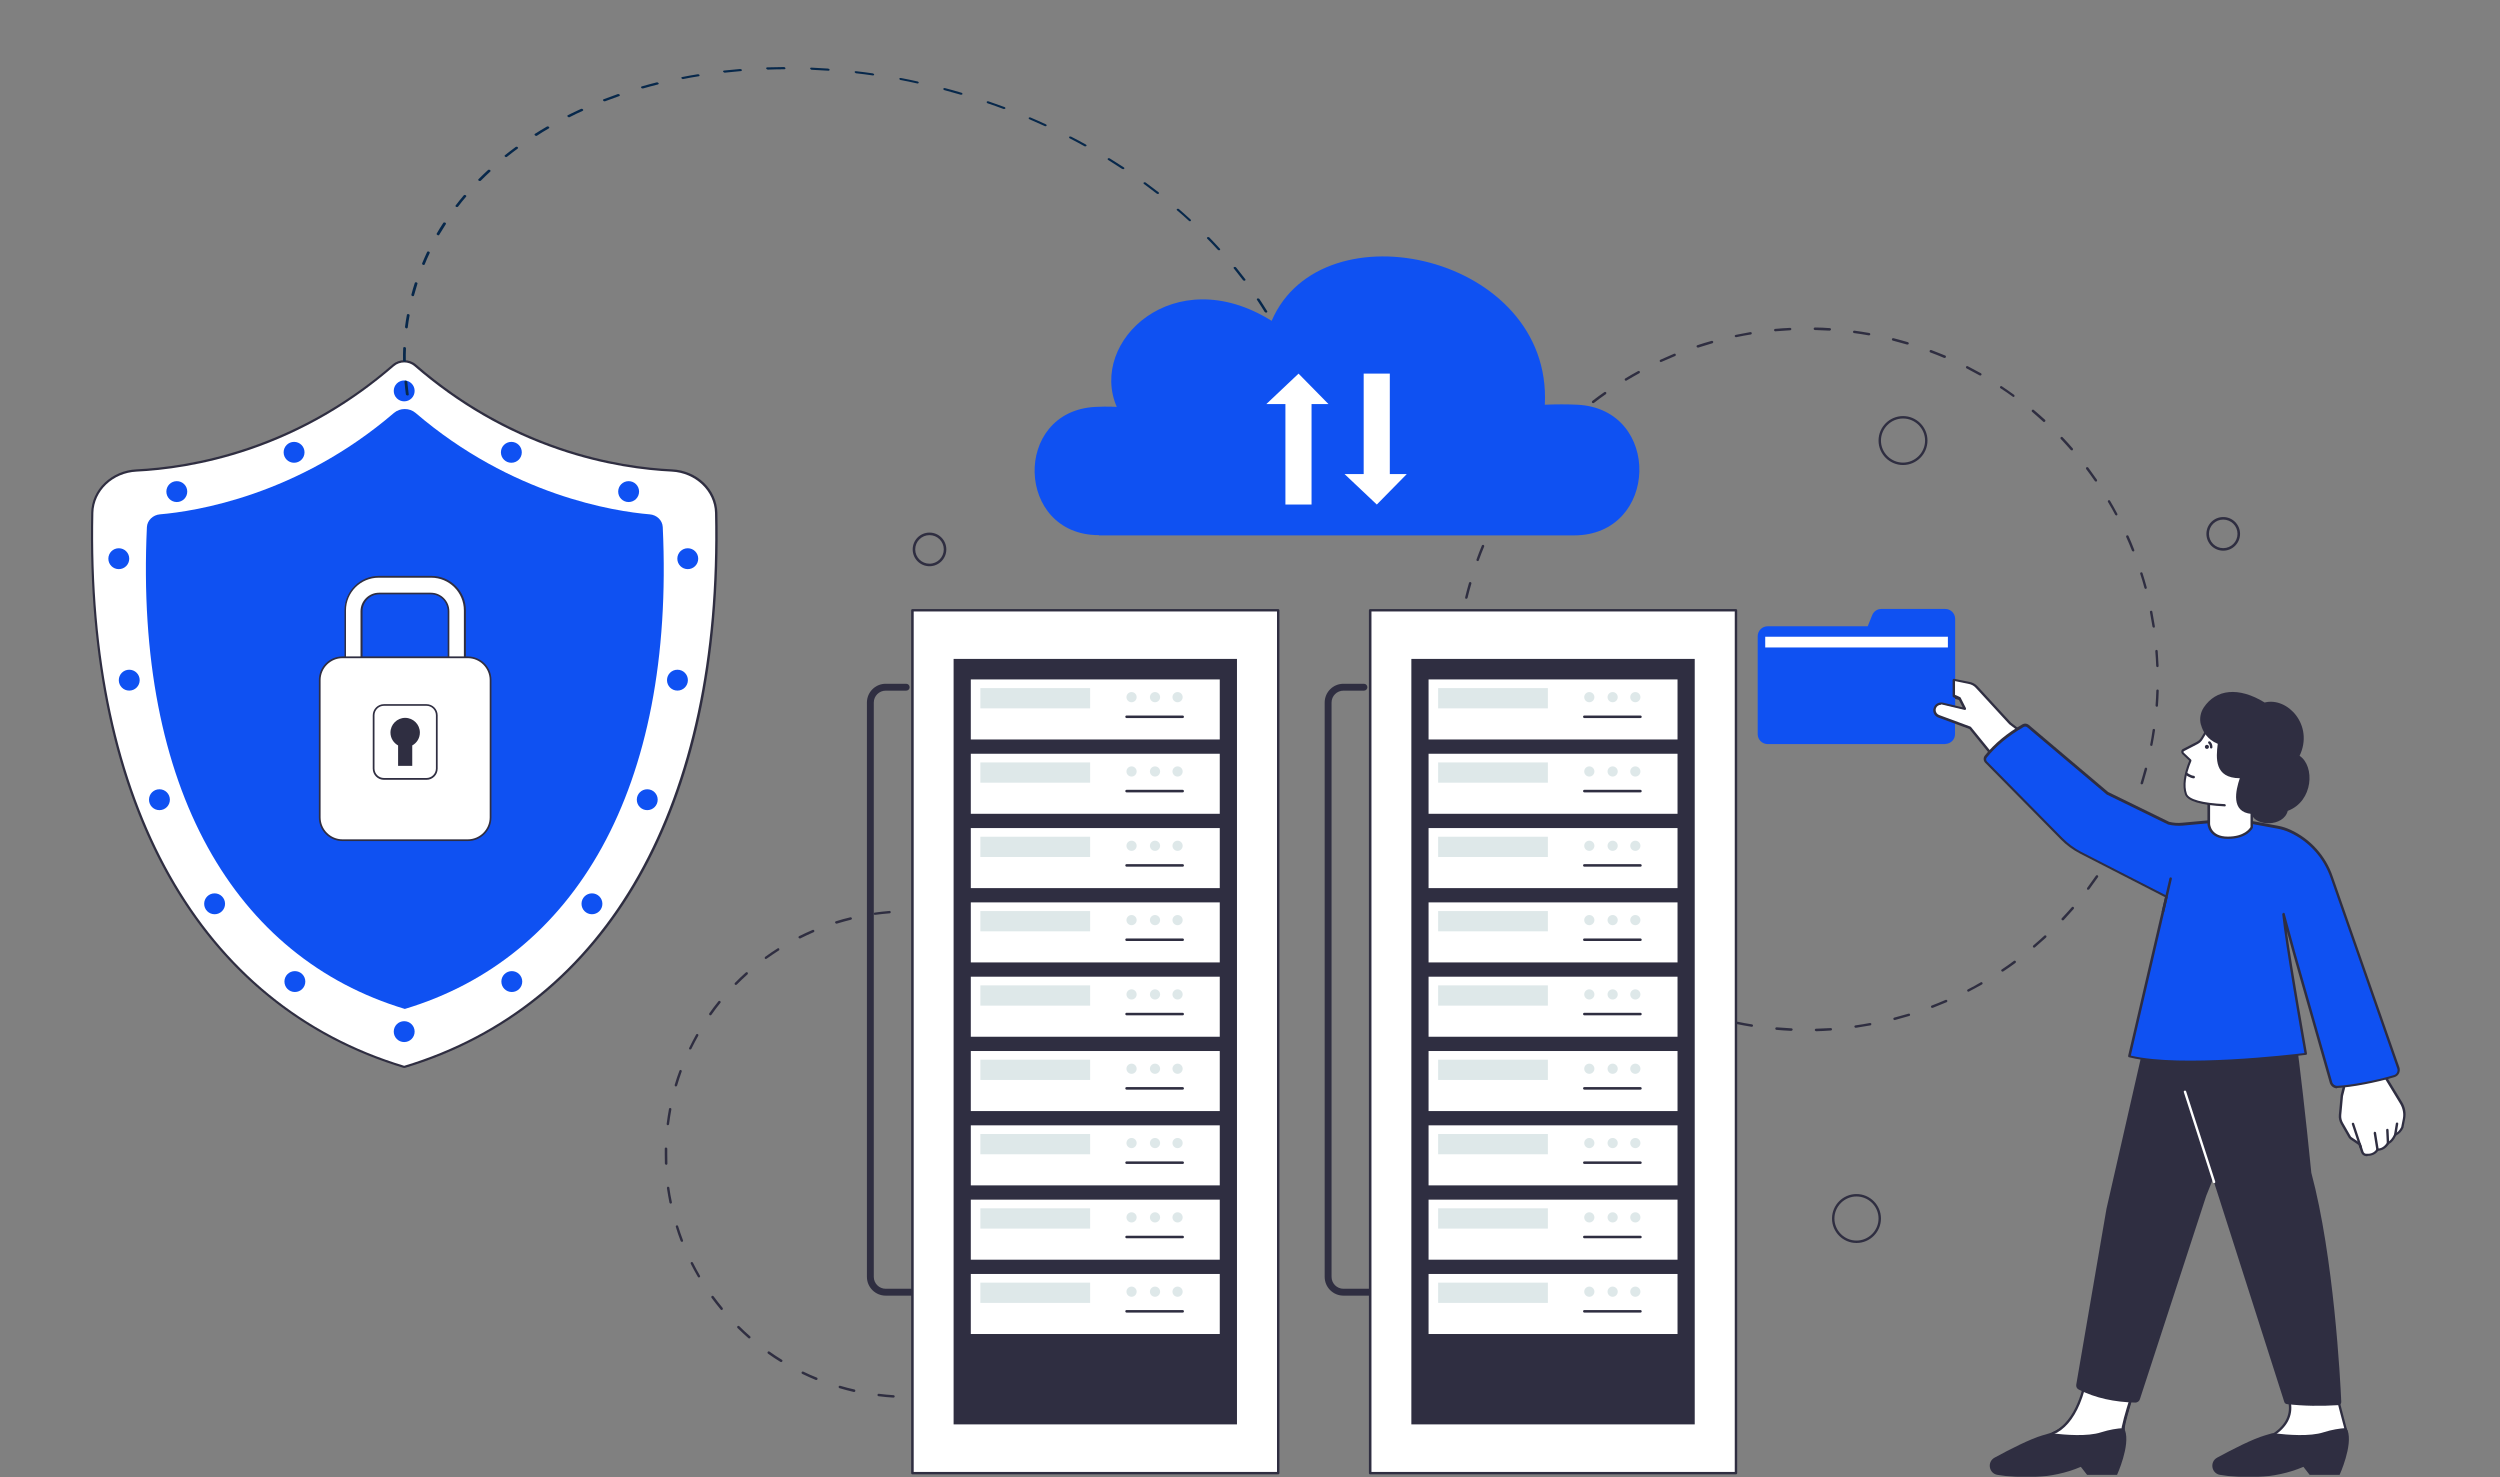 <svg width="726" height="429" viewBox="0 0 726 429" fill="none" xmlns="http://www.w3.org/2000/svg">
<rect x="0" y="0" width="726" height="429" fill="#808080" stroke="none"/>
<g clip-path="url(#clip0_9_1686)">
<mask id="mask0_9_1686" style="mask-type:luminance" maskUnits="userSpaceOnUse" x="0" y="0" width="726" height="429">
<path d="M726 0H0V429H726V0Z" fill="white"/>
</mask>
<g mask="url(#mask0_9_1686)">
<path d="M527.389 299.441C527.204 299.441 527.019 299.293 527.019 299.108C527.019 298.923 527.167 298.738 527.352 298.738C528.796 298.701 530.203 298.627 531.646 298.553C531.831 298.553 532.016 298.701 532.016 298.886C532.016 299.071 531.868 299.256 531.683 299.256C530.24 299.367 528.796 299.441 527.352 299.478L527.389 299.441ZM520.208 299.367C518.764 299.293 517.32 299.219 515.877 299.071C515.691 299.071 515.543 298.886 515.543 298.664C515.543 298.479 515.728 298.331 515.951 298.331C517.357 298.442 518.801 298.553 520.245 298.627C520.43 298.627 520.615 298.812 520.578 298.997C520.578 299.182 520.393 299.33 520.208 299.33V299.367ZM538.865 298.479C538.865 298.479 538.532 298.331 538.495 298.183C538.495 297.998 538.606 297.812 538.791 297.775C540.197 297.59 541.641 297.331 543.048 297.072C543.233 297.072 543.418 297.183 543.455 297.368C543.455 297.553 543.344 297.738 543.159 297.775C541.752 298.035 540.309 298.257 538.902 298.479C538.902 298.479 538.902 298.479 538.865 298.479ZM508.769 298.183C508.769 298.183 508.732 298.183 508.695 298.183C507.288 297.96 505.845 297.701 504.438 297.405C504.253 297.368 504.105 297.183 504.142 296.998C504.179 296.813 504.364 296.665 504.549 296.702C505.956 296.998 507.362 297.257 508.769 297.479C508.954 297.479 509.102 297.701 509.065 297.886C509.065 298.072 508.88 298.183 508.695 298.183H508.769ZM550.155 296.221C550.155 296.221 549.859 296.11 549.822 295.962C549.785 295.776 549.896 295.591 550.081 295.517C551.451 295.147 552.858 294.777 554.227 294.37C554.412 294.296 554.635 294.407 554.672 294.592C554.746 294.777 554.635 294.999 554.449 295.036C553.08 295.443 551.673 295.85 550.266 296.221H550.192H550.155ZM497.553 295.702C497.553 295.702 497.479 295.702 497.442 295.702C496.072 295.332 494.665 294.888 493.295 294.444C493.11 294.37 492.999 294.185 493.073 294C493.147 293.814 493.332 293.703 493.518 293.777C494.887 294.222 496.257 294.629 497.627 295.036C497.812 295.073 497.923 295.295 497.886 295.48C497.849 295.628 497.701 295.739 497.553 295.739V295.702ZM491.297 293.74C491.297 293.74 491.222 293.74 491.185 293.74C489.816 293.259 488.446 292.741 487.113 292.223C486.928 292.149 486.854 291.927 486.928 291.741C487.002 291.556 487.224 291.482 487.41 291.556C488.742 292.075 490.075 292.593 491.445 293.074C491.63 293.148 491.741 293.333 491.667 293.518C491.63 293.666 491.482 293.777 491.334 293.777L491.297 293.74ZM561.113 292.704C561.113 292.704 560.817 292.63 560.78 292.482C560.706 292.297 560.78 292.075 561.002 292.001C562.334 291.482 563.667 290.964 565 290.372C565.185 290.298 565.407 290.372 565.481 290.557C565.555 290.742 565.481 290.964 565.296 291.038C563.963 291.593 562.63 292.149 561.298 292.667C561.261 292.667 561.224 292.667 561.187 292.667L561.113 292.704ZM480.672 289.335C480.672 289.335 480.561 289.335 480.524 289.335C479.229 288.706 477.933 288.04 476.674 287.373C476.489 287.262 476.415 287.077 476.526 286.892C476.637 286.707 476.822 286.633 477.007 286.744C478.266 287.41 479.562 288.077 480.857 288.669C481.042 288.743 481.117 288.965 481.042 289.15C480.968 289.261 480.857 289.372 480.709 289.372L480.672 289.335ZM571.626 288.003C571.626 288.003 571.367 287.929 571.293 287.818C571.219 287.632 571.293 287.41 571.441 287.336C572.699 286.67 573.995 286.004 575.217 285.263C575.402 285.152 575.624 285.226 575.698 285.411C575.809 285.596 575.735 285.819 575.55 285.893C574.291 286.596 573.033 287.299 571.737 287.966C571.7 287.966 571.626 288.003 571.589 288.003H571.626ZM470.603 283.783C470.603 283.783 470.455 283.783 470.418 283.746C469.197 282.968 467.975 282.191 466.79 281.376C466.642 281.265 466.568 281.043 466.716 280.858C466.828 280.71 467.05 280.636 467.235 280.784C468.419 281.598 469.641 282.376 470.825 283.153C471.011 283.264 471.048 283.486 470.937 283.634C470.862 283.746 470.751 283.82 470.64 283.82L470.603 283.783ZM581.51 282.154C581.51 282.154 581.288 282.08 581.214 282.006C581.103 281.858 581.14 281.598 581.325 281.524C582.509 280.747 583.694 279.896 584.841 279.044C584.989 278.933 585.212 278.97 585.36 279.118C585.471 279.266 585.434 279.488 585.286 279.637C584.138 280.488 582.916 281.339 581.732 282.117C581.658 282.154 581.584 282.191 581.547 282.191L581.51 282.154ZM461.201 277.119C461.201 277.119 461.053 277.119 460.979 277.045C459.868 276.157 458.721 275.194 457.647 274.269C457.499 274.121 457.499 273.899 457.647 273.751C457.795 273.603 458.017 273.603 458.165 273.751C459.239 274.676 460.349 275.602 461.46 276.527C461.608 276.638 461.645 276.86 461.534 277.045C461.46 277.119 461.349 277.193 461.238 277.193L461.201 277.119ZM590.69 275.194C590.69 275.194 590.468 275.157 590.431 275.083C590.32 274.935 590.32 274.713 590.468 274.565C591.542 273.64 592.652 272.677 593.689 271.715C593.837 271.567 594.059 271.604 594.207 271.715C594.355 271.863 594.318 272.085 594.207 272.233C593.133 273.195 592.06 274.158 590.949 275.12C590.875 275.194 590.801 275.194 590.727 275.194H590.69ZM452.613 269.42C452.613 269.42 452.427 269.42 452.353 269.308C451.354 268.272 450.317 267.235 449.355 266.162C449.207 266.014 449.244 265.792 449.355 265.644C449.503 265.496 449.725 265.533 449.873 265.644C450.836 266.717 451.835 267.754 452.835 268.753C452.983 268.901 452.983 269.123 452.835 269.271C452.761 269.345 452.687 269.382 452.576 269.382L452.613 269.42ZM599.019 267.272C599.019 267.272 598.834 267.272 598.76 267.161C598.612 267.013 598.612 266.791 598.76 266.643C599.723 265.607 600.722 264.533 601.648 263.46C601.759 263.312 602.018 263.274 602.166 263.423C602.314 263.571 602.351 263.793 602.203 263.941C601.277 265.014 600.278 266.125 599.315 267.161C599.241 267.235 599.167 267.272 599.056 267.272H599.019ZM444.987 260.794C444.987 260.794 444.765 260.757 444.691 260.646C443.802 259.536 442.914 258.351 442.062 257.204C441.951 257.055 441.988 256.833 442.136 256.685C442.284 256.574 442.507 256.611 442.655 256.759C443.506 257.907 444.357 259.054 445.246 260.202C445.357 260.35 445.357 260.572 445.172 260.72C445.098 260.757 445.024 260.794 444.95 260.794H444.987ZM606.423 258.425C606.423 258.425 606.275 258.425 606.201 258.351C606.053 258.24 606.016 258.018 606.127 257.833C606.978 256.685 607.83 255.501 608.644 254.316C608.755 254.168 608.977 254.094 609.162 254.205C609.31 254.316 609.384 254.538 609.273 254.686C608.459 255.871 607.608 257.055 606.756 258.203C606.682 258.314 606.571 258.351 606.46 258.351L606.423 258.425ZM438.361 251.355C438.361 251.355 438.138 251.281 438.064 251.17C437.324 249.948 436.547 248.689 435.843 247.431C435.732 247.246 435.843 247.024 435.991 246.949C436.176 246.838 436.399 246.949 436.473 247.098C437.176 248.356 437.916 249.578 438.657 250.799C438.768 250.984 438.694 251.207 438.546 251.281C438.472 251.281 438.435 251.318 438.361 251.318V251.355ZM612.753 248.8C612.753 248.8 612.642 248.8 612.568 248.763C612.383 248.652 612.346 248.43 612.42 248.282C613.123 247.061 613.827 245.765 614.493 244.506C614.567 244.321 614.789 244.247 614.974 244.358C615.159 244.432 615.233 244.654 615.122 244.839C614.456 246.098 613.753 247.394 613.012 248.615C612.938 248.726 612.827 248.8 612.716 248.8H612.753ZM432.845 241.249C432.845 241.249 432.586 241.175 432.512 241.027C431.882 239.731 431.29 238.398 430.735 237.066C430.661 236.881 430.735 236.658 430.92 236.584C431.105 236.51 431.327 236.584 431.401 236.77C431.956 238.065 432.549 239.398 433.178 240.693C433.252 240.879 433.178 241.101 432.993 241.175C432.956 241.175 432.882 241.175 432.845 241.175V241.249ZM617.936 238.546C617.936 238.546 617.825 238.546 617.787 238.546C617.602 238.472 617.528 238.25 617.602 238.065C618.158 236.769 618.713 235.437 619.231 234.104C619.305 233.919 619.527 233.845 619.712 233.882C619.898 233.919 619.972 234.178 619.935 234.363C619.416 235.696 618.861 237.066 618.269 238.361C618.195 238.509 618.084 238.583 617.936 238.583V238.546ZM428.477 230.624C428.477 230.624 428.181 230.513 428.144 230.365C427.662 228.996 427.218 227.626 426.811 226.256C426.737 226.071 426.848 225.849 427.07 225.812C427.255 225.738 427.477 225.849 427.514 226.071C427.921 227.441 428.366 228.811 428.81 230.18C428.884 230.365 428.81 230.587 428.588 230.624C428.551 230.624 428.514 230.624 428.477 230.624ZM621.971 227.774C621.971 227.774 621.897 227.774 621.859 227.774C621.674 227.7 621.563 227.515 621.637 227.33C622.045 225.96 622.452 224.591 622.822 223.184C622.859 222.999 623.081 222.888 623.266 222.925C623.451 222.962 623.562 223.184 623.525 223.369C623.155 224.739 622.748 226.145 622.341 227.515C622.304 227.663 622.156 227.774 622.008 227.774H621.971ZM425.367 219.556C425.367 219.556 425.071 219.445 425.034 219.26C424.738 217.853 424.442 216.447 424.183 215.003C424.183 214.818 424.294 214.633 424.479 214.596C424.664 214.596 424.849 214.707 424.886 214.892C425.145 216.298 425.404 217.705 425.737 219.112C425.774 219.297 425.663 219.482 425.478 219.556C425.478 219.556 425.441 219.556 425.404 219.556H425.367ZM624.784 216.632C624.784 216.632 624.747 216.632 624.71 216.632C624.525 216.595 624.377 216.41 624.414 216.224C624.673 214.818 624.932 213.411 625.117 211.967C625.117 211.782 625.339 211.634 625.524 211.671C625.709 211.671 625.857 211.893 625.82 212.078C625.598 213.485 625.376 214.929 625.08 216.335C625.08 216.521 624.895 216.632 624.71 216.632H624.784ZM423.516 208.229C423.516 208.229 423.183 208.08 423.146 207.895C422.998 206.452 422.887 205.008 422.776 203.601C422.776 203.416 422.924 203.231 423.109 203.231C423.294 203.231 423.479 203.379 423.479 203.564C423.553 204.971 423.701 206.415 423.849 207.858C423.849 208.043 423.738 208.229 423.516 208.266C423.516 208.266 423.516 208.266 423.479 208.266L423.516 208.229ZM626.302 205.23C626.117 205.23 625.968 205.045 625.968 204.86C626.08 203.453 626.154 201.972 626.191 200.566C626.191 200.381 626.376 200.196 626.561 200.233C626.746 200.233 626.931 200.418 626.894 200.603C626.857 202.046 626.783 203.49 626.672 204.934C626.672 205.119 626.487 205.267 626.302 205.267V205.23ZM422.961 196.716C422.776 196.716 422.591 196.568 422.591 196.346C422.591 194.902 422.665 193.458 422.702 192.015C422.702 191.829 422.887 191.681 423.072 191.681C423.257 191.681 423.405 191.866 423.405 192.052C423.331 193.495 423.294 194.939 423.294 196.346C423.294 196.531 423.146 196.716 422.924 196.716H422.961ZM626.524 193.717C626.339 193.717 626.154 193.569 626.154 193.384C626.117 191.978 626.006 190.534 625.894 189.09C625.894 188.905 626.043 188.72 626.228 188.72C626.413 188.72 626.598 188.868 626.598 189.053C626.709 190.497 626.783 191.941 626.857 193.384C626.857 193.569 626.709 193.754 626.524 193.754V193.717ZM423.738 185.24C423.738 185.24 423.738 185.24 423.701 185.24C423.516 185.24 423.368 185.018 423.405 184.833C423.59 183.389 423.775 181.983 424.035 180.539C424.035 180.354 424.257 180.206 424.442 180.243C424.627 180.243 424.775 180.465 424.738 180.65C424.516 182.057 424.294 183.5 424.109 184.907C424.109 185.092 423.923 185.24 423.738 185.24ZM625.45 182.279C625.45 182.279 625.117 182.168 625.08 181.983C624.858 180.576 624.599 179.132 624.34 177.763C624.303 177.577 624.414 177.392 624.636 177.355C624.858 177.318 625.006 177.429 625.043 177.652C625.302 179.058 625.561 180.502 625.783 181.909C625.783 182.094 625.672 182.279 625.487 182.316C625.487 182.316 625.487 182.316 625.45 182.316V182.279ZM425.811 173.913H425.737C425.552 173.876 425.441 173.654 425.478 173.468C425.811 172.062 426.182 170.655 426.589 169.285C426.626 169.1 426.848 168.989 427.033 169.026C427.218 169.063 427.329 169.285 427.292 169.471C426.885 170.84 426.515 172.247 426.182 173.617C426.145 173.765 425.996 173.876 425.848 173.876L425.811 173.913ZM623.081 171.025C623.081 171.025 622.785 170.914 622.748 170.766C622.378 169.396 621.971 167.99 621.526 166.657C621.452 166.472 621.563 166.25 621.748 166.213C621.934 166.139 622.156 166.25 622.193 166.435C622.637 167.805 623.044 169.211 623.414 170.581C623.451 170.766 623.34 170.988 623.155 171.025C623.155 171.025 623.081 171.025 623.044 171.025H623.081ZM429.106 162.918C429.106 162.918 429.032 162.918 428.995 162.918C428.81 162.844 428.699 162.659 428.773 162.474C429.254 161.104 429.772 159.772 430.328 158.439C430.402 158.254 430.624 158.18 430.809 158.254C430.994 158.328 431.068 158.55 430.994 158.735C430.439 160.068 429.92 161.401 429.439 162.733C429.402 162.881 429.254 162.955 429.106 162.955V162.918ZM619.453 160.142C619.453 160.142 619.157 160.068 619.12 159.92C618.602 158.587 618.047 157.255 617.454 155.959C617.38 155.774 617.454 155.552 617.639 155.478C617.825 155.404 618.047 155.478 618.121 155.663C618.713 156.958 619.268 158.328 619.786 159.661C619.861 159.846 619.786 160.068 619.601 160.142C619.564 160.142 619.527 160.142 619.453 160.142ZM433.622 152.368C433.622 152.368 433.511 152.368 433.474 152.331C433.289 152.257 433.215 152.035 433.326 151.85C433.955 150.554 434.622 149.259 435.325 148C435.436 147.815 435.658 147.778 435.806 147.852C435.991 147.963 436.028 148.148 435.954 148.333C435.251 149.592 434.585 150.85 433.955 152.146C433.881 152.257 433.77 152.331 433.622 152.331V152.368ZM614.604 149.703C614.604 149.703 614.345 149.629 614.271 149.518C613.604 148.259 612.901 147.001 612.161 145.779C612.05 145.594 612.124 145.372 612.272 145.298C612.457 145.187 612.679 145.261 612.753 145.409C613.493 146.63 614.197 147.926 614.863 149.185C614.974 149.37 614.863 149.592 614.715 149.666C614.678 149.666 614.604 149.703 614.53 149.703H614.604ZM439.286 142.336C439.286 142.336 439.138 142.336 439.101 142.262C438.916 142.151 438.879 141.929 438.99 141.781C439.767 140.559 440.582 139.375 441.433 138.19C441.544 138.042 441.766 138.005 441.951 138.116C442.099 138.227 442.136 138.449 442.025 138.634C441.211 139.819 440.397 141.004 439.619 142.188C439.545 142.299 439.434 142.336 439.323 142.336H439.286ZM608.644 139.856C608.644 139.856 608.422 139.819 608.348 139.708C607.533 138.523 606.682 137.339 605.831 136.228C605.72 136.08 605.757 135.858 605.905 135.71C606.053 135.599 606.275 135.636 606.423 135.784C607.274 136.932 608.126 138.116 608.94 139.301C609.051 139.449 609.014 139.671 608.829 139.819C608.755 139.856 608.681 139.893 608.644 139.893V139.856ZM446.097 133.045C446.097 133.045 445.949 133.045 445.875 132.971C445.727 132.86 445.69 132.6 445.838 132.452C446.764 131.342 447.689 130.231 448.652 129.158C448.8 129.01 449.022 129.01 449.17 129.158C449.318 129.306 449.318 129.528 449.17 129.676C448.207 130.75 447.282 131.86 446.356 132.934C446.282 133.008 446.171 133.082 446.06 133.082L446.097 133.045ZM601.611 130.787C601.611 130.787 601.425 130.75 601.351 130.676C600.426 129.602 599.426 128.528 598.464 127.492C598.316 127.344 598.316 127.122 598.464 126.974C598.612 126.826 598.834 126.826 598.982 126.974C599.982 128.01 600.944 129.084 601.907 130.194C602.055 130.342 602.018 130.564 601.907 130.713C601.833 130.787 601.759 130.787 601.685 130.787H601.611ZM453.908 124.605C453.908 124.605 453.723 124.605 453.649 124.493C453.501 124.345 453.501 124.123 453.649 123.975C454.686 122.976 455.759 121.976 456.833 121.014C456.981 120.866 457.203 120.903 457.351 121.014C457.499 121.125 457.462 121.384 457.351 121.532C456.277 122.494 455.204 123.457 454.204 124.456C454.13 124.53 454.056 124.568 453.945 124.568L453.908 124.605ZM593.615 122.569C593.615 122.569 593.43 122.569 593.356 122.457C592.319 121.495 591.208 120.533 590.135 119.607C589.987 119.496 589.95 119.237 590.098 119.089C590.209 118.941 590.468 118.904 590.616 119.052C591.727 119.977 592.8 120.94 593.874 121.902C594.022 122.05 594.022 122.272 593.874 122.42C593.8 122.494 593.689 122.532 593.615 122.532V122.569ZM462.644 117.09C462.644 117.09 462.422 117.053 462.348 116.942C462.237 116.794 462.274 116.572 462.422 116.424C463.57 115.535 464.717 114.684 465.902 113.869C466.05 113.758 466.272 113.795 466.42 113.943C466.531 114.091 466.494 114.313 466.346 114.462C465.162 115.276 464.014 116.127 462.867 117.016C462.793 117.053 462.719 117.09 462.644 117.09ZM584.73 115.276C584.73 115.276 584.582 115.276 584.508 115.202C583.361 114.351 582.176 113.536 580.954 112.759C580.806 112.648 580.732 112.426 580.843 112.277C580.954 112.129 581.177 112.055 581.325 112.166C582.509 112.981 583.731 113.795 584.878 114.647C585.026 114.758 585.063 114.98 584.952 115.165C584.878 115.276 584.767 115.313 584.656 115.313L584.73 115.276ZM472.158 110.575C472.158 110.575 471.899 110.501 471.862 110.39C471.751 110.204 471.825 109.982 471.973 109.908C473.195 109.168 474.453 108.428 475.712 107.761C475.897 107.65 476.119 107.761 476.193 107.909C476.304 108.094 476.193 108.317 476.045 108.391C474.786 109.094 473.528 109.797 472.306 110.538C472.232 110.538 472.195 110.575 472.121 110.575H472.158ZM575.069 109.057C575.069 109.057 574.958 109.057 574.883 109.02C573.625 108.317 572.366 107.65 571.108 106.984C570.923 106.91 570.848 106.688 570.96 106.503C571.034 106.318 571.256 106.244 571.441 106.355C572.736 107.021 573.995 107.687 575.254 108.391C575.439 108.502 575.476 108.724 575.402 108.872C575.328 108.983 575.217 109.057 575.106 109.057H575.069ZM482.338 105.17C482.338 105.17 482.079 105.096 482.005 104.948C481.931 104.763 482.005 104.541 482.19 104.467C483.486 103.874 484.818 103.282 486.151 102.727C486.336 102.653 486.558 102.727 486.632 102.912C486.706 103.097 486.632 103.319 486.447 103.393C485.114 103.948 483.819 104.504 482.486 105.096C482.449 105.096 482.375 105.096 482.338 105.096V105.17ZM564.741 103.948C564.741 103.948 564.629 103.948 564.592 103.948C563.297 103.393 561.927 102.838 560.594 102.357C560.409 102.283 560.298 102.098 560.372 101.875C560.446 101.69 560.669 101.579 560.854 101.653C562.186 102.172 563.556 102.69 564.889 103.245C565.074 103.319 565.148 103.541 565.074 103.726C565 103.874 564.889 103.948 564.741 103.948ZM493.036 100.95C493.036 100.95 492.74 100.839 492.703 100.691C492.629 100.506 492.74 100.284 492.925 100.247C494.295 99.802 495.665 99.358 497.071 98.988C497.256 98.951 497.479 99.062 497.516 99.247C497.553 99.432 497.442 99.654 497.256 99.691C495.887 100.099 494.517 100.506 493.147 100.95C493.11 100.95 493.073 100.95 493.036 100.95ZM553.931 100.062C553.931 100.062 553.857 100.062 553.82 100.062C552.45 99.654 551.044 99.284 549.674 98.914C549.489 98.877 549.378 98.655 549.415 98.47C549.452 98.285 549.674 98.174 549.859 98.211C551.266 98.581 552.673 98.951 554.042 99.358C554.227 99.432 554.338 99.617 554.301 99.802C554.264 99.951 554.116 100.062 553.968 100.062H553.931ZM504.142 97.951C504.142 97.951 503.809 97.84 503.772 97.655C503.735 97.47 503.846 97.285 504.068 97.248C505.474 96.952 506.918 96.693 508.325 96.434C508.51 96.434 508.695 96.545 508.732 96.73C508.732 96.915 508.621 97.1 508.436 97.137C507.029 97.359 505.623 97.618 504.216 97.915C504.216 97.915 504.179 97.915 504.142 97.915V97.951ZM542.752 97.396C542.752 97.396 542.715 97.396 542.678 97.396C541.271 97.137 539.827 96.915 538.421 96.73C538.236 96.73 538.087 96.508 538.124 96.323C538.124 96.138 538.347 95.99 538.532 96.026C539.938 96.212 541.382 96.434 542.826 96.693C543.011 96.693 543.159 96.915 543.122 97.1C543.122 97.285 542.937 97.396 542.752 97.396ZM515.543 96.249C515.543 96.249 515.21 96.101 515.173 95.915C515.173 95.73 515.284 95.545 515.506 95.508C516.95 95.36 518.394 95.286 519.837 95.212C520.023 95.212 520.208 95.36 520.208 95.545C520.208 95.73 520.06 95.915 519.875 95.915C518.468 95.99 517.024 96.101 515.58 96.212L515.543 96.249ZM531.35 96.026C529.943 95.953 528.463 95.879 527.056 95.841C526.871 95.841 526.686 95.656 526.686 95.471C526.686 95.286 526.871 95.101 527.056 95.101C528.5 95.101 529.943 95.175 531.387 95.286C531.572 95.286 531.72 95.471 531.72 95.656C531.72 95.841 531.535 95.99 531.35 95.99V96.026Z" fill="#2F2E41"/>
<path d="M266.633 405.943C266.448 405.943 266.3 405.794 266.263 405.609C266.263 405.424 266.411 405.239 266.596 405.239C268.04 405.165 269.446 405.091 270.89 404.943C271.075 404.943 271.26 405.054 271.297 405.276C271.297 405.461 271.186 405.646 270.964 405.683C269.52 405.831 268.077 405.943 266.633 405.98V405.943ZM259.452 405.868C258.008 405.794 256.564 405.646 255.12 405.461C254.935 405.461 254.787 405.239 254.824 405.054C254.824 404.869 255.046 404.721 255.231 404.758C256.638 404.943 258.082 405.054 259.489 405.165C259.674 405.165 259.822 405.35 259.822 405.535C259.822 405.72 259.637 405.868 259.452 405.868ZM278.035 404.573C278.035 404.573 277.702 404.462 277.664 404.277C277.627 404.092 277.739 403.907 277.961 403.87C279.367 403.573 280.774 403.24 282.144 402.87C282.329 402.833 282.551 402.944 282.588 403.129C282.625 403.314 282.514 403.536 282.329 403.573C280.922 403.944 279.515 404.277 278.109 404.573C278.109 404.573 278.072 404.573 278.035 404.573ZM248.05 404.24C248.05 404.24 248.013 404.24 247.976 404.24C246.569 403.907 245.163 403.536 243.793 403.129C243.608 403.055 243.497 402.87 243.534 402.685C243.608 402.5 243.793 402.389 243.978 402.426C245.348 402.833 246.754 403.203 248.124 403.499C248.309 403.536 248.42 403.721 248.383 403.944C248.346 404.129 248.198 404.24 248.05 404.24ZM289.066 401.352C289.066 401.352 288.77 401.278 288.733 401.13C288.659 400.945 288.733 400.723 288.955 400.649C290.288 400.131 291.62 399.575 292.916 398.983C293.101 398.909 293.323 398.983 293.397 399.168C293.471 399.353 293.397 399.575 293.212 399.649C291.916 400.242 290.547 400.797 289.214 401.315C289.177 401.315 289.14 401.315 289.103 401.315L289.066 401.352ZM237.093 400.76C237.093 400.76 237.019 400.76 236.945 400.76C235.612 400.205 234.279 399.612 232.984 398.983C232.799 398.909 232.724 398.687 232.799 398.502C232.873 398.317 233.095 398.243 233.28 398.317C234.575 398.946 235.871 399.538 237.204 400.057C237.389 400.131 237.463 400.353 237.389 400.538C237.315 400.686 237.204 400.76 237.056 400.76H237.093ZM299.394 396.392C299.394 396.392 299.135 396.318 299.098 396.207C298.987 396.022 299.061 395.8 299.209 395.725C300.431 395.022 301.652 394.245 302.837 393.43C302.985 393.319 303.207 393.356 303.318 393.541C303.429 393.69 303.392 393.912 303.207 394.023C302.022 394.837 300.764 395.614 299.542 396.318C299.468 396.318 299.431 396.355 299.357 396.355L299.394 396.392ZM226.839 395.54C226.839 395.54 226.691 395.54 226.653 395.503C225.432 394.763 224.21 393.949 223.026 393.097C222.878 392.986 222.841 392.764 222.952 392.579C223.063 392.431 223.285 392.394 223.47 392.505C224.617 393.319 225.839 394.134 227.061 394.874C227.246 394.985 227.283 395.207 227.172 395.355C227.098 395.466 226.987 395.54 226.876 395.54H226.839ZM308.797 389.766C308.797 389.766 308.575 389.729 308.538 389.617C308.427 389.469 308.427 389.247 308.575 389.099C309.685 388.174 310.759 387.248 311.795 386.249C311.943 386.101 312.165 386.138 312.313 386.249C312.462 386.36 312.425 386.619 312.313 386.767C311.277 387.767 310.166 388.729 309.056 389.655C308.982 389.729 308.908 389.729 308.834 389.729L308.797 389.766ZM217.584 388.692C217.584 388.692 217.399 388.692 217.362 388.618C216.288 387.656 215.215 386.693 214.178 385.657C214.03 385.508 214.03 385.286 214.178 385.138C214.326 384.99 214.549 384.99 214.697 385.138C215.696 386.138 216.77 387.137 217.843 388.063C217.991 388.211 217.991 388.433 217.843 388.581C217.769 388.655 217.658 388.692 217.584 388.692ZM317.015 381.696C317.015 381.696 316.83 381.696 316.793 381.622C316.645 381.474 316.645 381.251 316.793 381.103C317.718 380.03 318.644 378.919 319.495 377.772C319.606 377.624 319.828 377.587 320.013 377.698C320.198 377.809 320.198 378.031 320.087 378.216C319.199 379.363 318.273 380.474 317.348 381.585C317.274 381.659 317.163 381.696 317.089 381.696H317.015ZM209.551 380.437C209.551 380.437 209.329 380.4 209.292 380.289C208.367 379.178 207.478 378.031 206.627 376.883C206.516 376.735 206.553 376.513 206.701 376.365C206.849 376.254 207.071 376.291 207.219 376.439C208.07 377.587 208.959 378.734 209.847 379.808C209.958 379.956 209.958 380.178 209.81 380.326C209.736 380.4 209.662 380.4 209.588 380.4L209.551 380.437ZM323.826 372.404C323.826 372.404 323.715 372.404 323.641 372.367C323.456 372.256 323.419 372.034 323.53 371.886C324.27 370.664 325.011 369.406 325.677 368.147C325.788 367.962 325.973 367.888 326.158 367.999C326.343 368.11 326.417 368.295 326.306 368.48C325.64 369.739 324.9 370.997 324.159 372.256C324.085 372.367 323.974 372.441 323.863 372.441L323.826 372.404ZM202.962 370.997C202.962 370.997 202.703 370.923 202.666 370.812C201.925 369.554 201.259 368.295 200.593 366.999C200.519 366.814 200.593 366.592 200.741 366.518C200.889 366.444 201.148 366.518 201.222 366.666C201.851 367.925 202.555 369.221 203.258 370.442C203.369 370.627 203.295 370.849 203.147 370.923C203.073 370.923 203.036 370.96 202.962 370.96V370.997ZM329.046 362.15C329.046 362.15 328.972 362.15 328.898 362.15C328.713 362.076 328.638 361.854 328.713 361.669C329.268 360.336 329.749 359.004 330.23 357.634C330.304 357.449 330.489 357.338 330.674 357.412C330.86 357.486 330.971 357.671 330.897 357.856C330.452 359.226 329.934 360.595 329.379 361.928C329.305 362.076 329.194 362.15 329.046 362.15ZM198.001 360.632C198.001 360.632 197.705 360.558 197.668 360.41C197.15 359.078 196.669 357.671 196.262 356.301C196.188 356.116 196.299 355.894 196.484 355.857C196.669 355.783 196.891 355.894 196.928 356.079C197.372 357.449 197.816 358.818 198.335 360.151C198.409 360.336 198.335 360.558 198.113 360.632C198.075 360.632 198.038 360.632 198.001 360.632ZM332.525 351.156C332.525 351.156 332.488 351.156 332.451 351.156C332.266 351.119 332.118 350.934 332.192 350.711C332.525 349.305 332.785 347.898 333.007 346.491C333.007 346.306 333.229 346.158 333.414 346.195C333.599 346.195 333.747 346.417 333.71 346.602C333.488 348.009 333.192 349.453 332.896 350.86C332.859 351.045 332.71 351.156 332.562 351.156H332.525ZM194.781 349.564C194.781 349.564 194.448 349.453 194.411 349.268C194.115 347.861 193.892 346.417 193.67 345.011C193.67 344.826 193.781 344.64 193.966 344.603C194.152 344.603 194.337 344.715 194.374 344.9C194.559 346.306 194.818 347.75 195.114 349.12C195.151 349.305 195.04 349.49 194.818 349.527C194.818 349.527 194.781 349.527 194.744 349.527L194.781 349.564ZM334.154 339.754C333.969 339.754 333.821 339.569 333.821 339.384C333.895 337.977 333.932 336.534 333.932 335.09C333.932 334.905 334.08 334.72 334.302 334.72C334.524 334.72 334.672 334.868 334.672 335.09C334.672 336.534 334.635 337.977 334.524 339.421C334.524 339.606 334.339 339.754 334.154 339.754ZM193.448 338.236C193.263 338.236 193.115 338.088 193.078 337.903C193.078 337.015 193.041 336.089 193.041 335.201C193.041 334.646 193.041 334.127 193.041 333.572C193.041 333.387 193.226 333.202 193.411 333.239C193.596 333.239 193.781 333.424 193.781 333.609C193.781 334.127 193.781 334.683 193.781 335.201C193.781 336.089 193.781 337.015 193.818 337.903C193.818 338.088 193.67 338.273 193.485 338.273L193.448 338.236ZM334.302 334.423C334.117 334.423 333.932 334.275 333.932 334.053C333.932 332.61 333.858 331.166 333.747 329.759C333.747 329.574 333.895 329.389 334.08 329.389C334.265 329.389 334.45 329.537 334.45 329.722C334.561 331.166 334.635 332.61 334.635 334.053C334.635 334.238 334.487 334.423 334.265 334.423H334.302ZM193.929 326.761C193.929 326.761 193.929 326.761 193.892 326.761C193.707 326.761 193.559 326.539 193.596 326.354C193.781 324.91 194.003 323.466 194.263 322.059C194.263 321.874 194.485 321.726 194.67 321.763C194.855 321.763 195.003 321.985 194.966 322.17C194.707 323.577 194.485 324.984 194.3 326.428C194.3 326.613 194.115 326.761 193.929 326.761ZM333.155 323.022C333.155 323.022 332.822 322.911 332.785 322.726C332.525 321.319 332.229 319.912 331.896 318.543C331.859 318.358 331.97 318.172 332.155 318.098C332.34 318.061 332.525 318.172 332.599 318.358C332.933 319.764 333.229 321.171 333.488 322.615C333.488 322.8 333.377 322.985 333.192 323.022C333.192 323.022 333.155 323.022 333.118 323.022H333.155ZM196.299 315.507C196.299 315.507 196.225 315.507 196.188 315.507C196.002 315.433 195.891 315.248 195.928 315.063C196.336 313.693 196.78 312.287 197.298 310.954C197.372 310.769 197.557 310.658 197.742 310.732C197.927 310.806 198.038 310.991 197.964 311.176C197.483 312.509 197.039 313.878 196.632 315.248C196.595 315.396 196.447 315.507 196.299 315.507ZM330.23 311.879C330.23 311.879 329.934 311.805 329.897 311.657C329.416 310.325 328.898 308.992 328.342 307.659C328.268 307.474 328.342 307.252 328.527 307.178C328.713 307.104 328.935 307.178 329.009 307.363C329.564 308.696 330.119 310.029 330.6 311.398C330.674 311.583 330.6 311.805 330.378 311.842C330.341 311.842 330.304 311.842 330.267 311.842L330.23 311.879ZM200.445 304.772C200.445 304.772 200.334 304.772 200.297 304.772C200.111 304.698 200.037 304.476 200.148 304.291C200.778 302.995 201.444 301.699 202.147 300.441C202.259 300.256 202.481 300.219 202.629 300.293C202.814 300.404 202.851 300.626 202.777 300.774C202.073 302.033 201.407 303.291 200.778 304.587C200.704 304.698 200.593 304.772 200.445 304.772ZM325.492 301.403C325.492 301.403 325.233 301.329 325.159 301.218C324.455 299.96 323.715 298.738 322.975 297.516C322.864 297.331 322.901 297.109 323.086 297.035C323.271 296.924 323.493 296.961 323.567 297.146C324.344 298.368 325.085 299.626 325.788 300.885C325.899 301.07 325.788 301.292 325.64 301.366C325.603 301.366 325.529 301.403 325.455 301.403H325.492ZM206.294 294.851C206.294 294.851 206.145 294.851 206.071 294.777C205.923 294.666 205.886 294.444 205.997 294.259C206.812 293.074 207.7 291.927 208.626 290.779C208.737 290.631 208.959 290.594 209.144 290.742C209.329 290.89 209.329 291.075 209.181 291.26C208.292 292.371 207.404 293.518 206.59 294.703C206.516 294.814 206.405 294.851 206.294 294.851ZM319.125 291.816C319.125 291.816 318.903 291.779 318.829 291.668C317.94 290.557 317.015 289.446 316.052 288.373C315.904 288.225 315.941 288.003 316.052 287.855C316.2 287.707 316.422 287.744 316.571 287.855C317.533 288.928 318.458 290.039 319.347 291.186C319.458 291.334 319.458 291.556 319.273 291.705C319.199 291.742 319.125 291.779 319.051 291.779L319.125 291.816ZM213.697 286.041C213.697 286.041 213.512 286.041 213.438 285.93C213.29 285.782 213.29 285.56 213.438 285.411C214.438 284.375 215.511 283.375 216.585 282.413C216.733 282.265 216.955 282.302 217.103 282.413C217.251 282.561 217.214 282.783 217.103 282.931C216.029 283.894 214.993 284.893 213.993 285.893C213.919 285.967 213.845 286.004 213.734 286.004L213.697 286.041ZM311.314 283.412C311.314 283.412 311.129 283.412 311.055 283.301C310.018 282.339 308.908 281.413 307.797 280.525C307.649 280.414 307.612 280.192 307.76 280.007C307.871 279.859 308.093 279.822 308.278 279.97C309.389 280.858 310.5 281.821 311.573 282.783C311.721 282.931 311.721 283.153 311.573 283.301C311.499 283.375 311.388 283.412 311.314 283.412ZM222.433 278.526C222.433 278.526 222.211 278.489 222.137 278.378C222.026 278.23 222.063 278.008 222.211 277.86C223.359 277.008 224.58 276.194 225.802 275.417C225.987 275.305 226.209 275.343 226.283 275.528C226.357 275.713 226.357 275.935 226.172 276.009C224.988 276.786 223.766 277.601 222.619 278.415C222.544 278.452 222.47 278.489 222.396 278.489L222.433 278.526ZM302.245 276.379C302.245 276.379 302.096 276.379 302.059 276.305C300.875 275.528 299.616 274.787 298.395 274.084C298.21 273.973 298.173 273.751 298.247 273.603C298.321 273.455 298.58 273.381 298.728 273.455C299.986 274.158 301.245 274.935 302.43 275.713C302.615 275.824 302.652 276.046 302.541 276.194C302.467 276.305 302.356 276.342 302.245 276.342V276.379ZM232.243 272.529C232.243 272.529 231.984 272.455 231.91 272.344C231.836 272.159 231.91 271.937 232.058 271.863C233.354 271.233 234.649 270.604 235.982 270.049C236.167 269.975 236.389 270.049 236.463 270.234C236.537 270.419 236.463 270.641 236.278 270.715C234.983 271.271 233.65 271.9 232.391 272.529C232.354 272.529 232.28 272.566 232.243 272.566V272.529ZM292.102 270.937C292.102 270.937 291.991 270.937 291.953 270.937C290.658 270.382 289.288 269.827 287.956 269.346C287.77 269.272 287.659 269.086 287.733 268.901C287.807 268.716 287.993 268.605 288.178 268.679C289.547 269.16 290.88 269.716 292.213 270.308C292.398 270.382 292.472 270.604 292.398 270.789C292.324 270.937 292.213 271.011 292.065 271.011L292.102 270.937ZM242.867 268.235C242.867 268.235 242.571 268.124 242.534 267.976C242.46 267.791 242.571 267.569 242.756 267.532C244.126 267.087 245.533 266.717 246.939 266.384C247.125 266.347 247.31 266.458 247.384 266.643C247.458 266.828 247.31 267.013 247.125 267.087C245.755 267.421 244.348 267.828 242.978 268.235C242.978 268.235 242.904 268.235 242.867 268.235ZM281.218 267.199H281.144C279.775 266.865 278.368 266.532 276.961 266.273C276.776 266.273 276.628 266.051 276.665 265.866C276.702 265.681 276.887 265.533 277.072 265.57C278.479 265.829 279.923 266.162 281.292 266.495C281.477 266.532 281.588 266.754 281.551 266.939C281.514 267.087 281.366 267.199 281.218 267.199ZM254.084 265.718C254.084 265.718 253.751 265.57 253.714 265.422C253.714 265.237 253.825 265.051 254.01 265.014C255.417 264.829 256.897 264.644 258.304 264.533C258.489 264.533 258.674 264.681 258.674 264.866C258.674 265.051 258.526 265.237 258.341 265.237C256.934 265.348 255.491 265.496 254.084 265.681C254.084 265.681 254.084 265.681 254.047 265.681L254.084 265.718ZM269.854 265.311C268.447 265.2 267.003 265.126 265.56 265.088C265.374 265.088 265.189 264.903 265.226 264.718C265.226 264.533 265.411 264.348 265.597 264.385C267.04 264.385 268.484 264.496 269.928 264.607C270.113 264.607 270.261 264.792 270.261 265.014C270.261 265.2 270.076 265.348 269.891 265.348L269.854 265.311Z" fill="#2F2E41"/>
<path d="M268.337 376.254H257.195C254.196 376.254 251.753 373.811 251.753 370.812V204.009C251.753 201.01 254.196 198.567 257.195 198.567H263.155C263.71 198.567 264.154 199.011 264.154 199.566C264.154 200.122 263.71 200.566 263.155 200.566H257.195C255.307 200.566 253.752 202.121 253.752 204.009V370.812C253.752 372.7 255.307 374.255 257.195 374.255H268.337C268.892 374.255 269.337 374.699 269.337 375.254C269.337 375.81 268.892 376.254 268.337 376.254Z" fill="#2F2E41"/>
<path d="M371.173 177.244H264.968V427.783H371.173V177.244Z" fill="white"/>
<path d="M371.174 428.153H264.969C264.784 428.153 264.599 428.005 264.599 427.783V177.244C264.599 177.059 264.747 176.874 264.969 176.874H371.174C371.359 176.874 371.544 177.022 371.544 177.244V427.783C371.544 427.968 371.396 428.153 371.174 428.153ZM265.339 427.45H370.841V177.578H265.339V427.413V427.45Z" fill="#2F2E41"/>
<path d="M359.217 191.348H276.926V413.642H359.217V191.348Z" fill="#2F2E41"/>
<path d="M354.219 197.308H281.923V214.744H354.219V197.308Z" fill="white"/>
<path d="M316.572 199.825H284.699V205.711H316.572V199.825Z" fill="#DEE8E9"/>
<path d="M328.603 203.934C329.421 203.934 330.084 203.271 330.084 202.454C330.084 201.636 329.421 200.973 328.603 200.973C327.785 200.973 327.122 201.636 327.122 202.454C327.122 203.271 327.785 203.934 328.603 203.934Z" fill="#DEE8E9"/>
<path d="M335.414 203.934C336.232 203.934 336.895 203.271 336.895 202.454C336.895 201.636 336.232 200.973 335.414 200.973C334.597 200.973 333.934 201.636 333.934 202.454C333.934 203.271 334.597 203.934 335.414 203.934Z" fill="#DEE8E9"/>
<path d="M341.966 203.934C342.784 203.934 343.447 203.271 343.447 202.454C343.447 201.636 342.784 200.973 341.966 200.973C341.148 200.973 340.485 201.636 340.485 202.454C340.485 203.271 341.148 203.934 341.966 203.934Z" fill="#DEE8E9"/>
<path d="M343.446 208.525H327.158C326.973 208.525 326.788 208.376 326.788 208.154C326.788 207.932 326.936 207.784 327.158 207.784H343.446C343.631 207.784 343.816 207.932 343.816 208.154C343.816 208.376 343.668 208.525 343.446 208.525Z" fill="#2F2E41"/>
<path d="M354.219 218.89H281.923V236.325H354.219V218.89Z" fill="white"/>
<path d="M316.572 221.407H284.699V227.293H316.572V221.407Z" fill="#DEE8E9"/>
<path d="M328.603 225.516C329.421 225.516 330.084 224.853 330.084 224.035C330.084 223.218 329.421 222.555 328.603 222.555C327.785 222.555 327.122 223.218 327.122 224.035C327.122 224.853 327.785 225.516 328.603 225.516Z" fill="#DEE8E9"/>
<path d="M335.414 225.516C336.232 225.516 336.895 224.853 336.895 224.035C336.895 223.218 336.232 222.555 335.414 222.555C334.597 222.555 333.934 223.218 333.934 224.035C333.934 224.853 334.597 225.516 335.414 225.516Z" fill="#DEE8E9"/>
<path d="M341.966 225.516C342.784 225.516 343.447 224.853 343.447 224.035C343.447 223.218 342.784 222.555 341.966 222.555C341.148 222.555 340.485 223.218 340.485 224.035C340.485 224.853 341.148 225.516 341.966 225.516Z" fill="#DEE8E9"/>
<path d="M343.446 230.106H327.158C326.973 230.106 326.788 229.958 326.788 229.736C326.788 229.514 326.936 229.366 327.158 229.366H343.446C343.631 229.366 343.816 229.514 343.816 229.736C343.816 229.958 343.668 230.106 343.446 230.106Z" fill="#2F2E41"/>
<path d="M354.219 240.471H281.923V257.907H354.219V240.471Z" fill="white"/>
<path d="M316.572 242.989H284.699V248.875H316.572V242.989Z" fill="#DEE8E9"/>
<path d="M328.603 247.098C329.421 247.098 330.084 246.435 330.084 245.617C330.084 244.799 329.421 244.136 328.603 244.136C327.785 244.136 327.122 244.799 327.122 245.617C327.122 246.435 327.785 247.098 328.603 247.098Z" fill="#DEE8E9"/>
<path d="M335.414 247.098C336.232 247.098 336.895 246.435 336.895 245.617C336.895 244.799 336.232 244.136 335.414 244.136C334.597 244.136 333.934 244.799 333.934 245.617C333.934 246.435 334.597 247.098 335.414 247.098Z" fill="#DEE8E9"/>
<path d="M341.966 247.098C342.784 247.098 343.447 246.435 343.447 245.617C343.447 244.799 342.784 244.136 341.966 244.136C341.148 244.136 340.485 244.799 340.485 245.617C340.485 246.435 341.148 247.098 341.966 247.098Z" fill="#DEE8E9"/>
<path d="M343.446 251.688H327.158C326.973 251.688 326.788 251.54 326.788 251.318C326.788 251.096 326.936 250.948 327.158 250.948H343.446C343.631 250.948 343.816 251.096 343.816 251.318C343.816 251.54 343.668 251.688 343.446 251.688Z" fill="#2F2E41"/>
<path d="M354.219 262.053H281.923V279.489H354.219V262.053Z" fill="white"/>
<path d="M316.572 264.57H284.699V270.456H316.572V264.57Z" fill="#DEE8E9"/>
<path d="M330.084 267.199C330.084 268.013 329.417 268.679 328.603 268.679C327.788 268.679 327.122 268.013 327.122 267.199C327.122 266.384 327.788 265.718 328.603 265.718C329.417 265.718 330.084 266.384 330.084 267.199Z" fill="#DEE8E9"/>
<path d="M336.895 267.199C336.895 268.013 336.229 268.679 335.414 268.679C334.6 268.679 333.934 268.013 333.934 267.199C333.934 266.384 334.6 265.718 335.414 265.718C336.229 265.718 336.895 266.384 336.895 267.199Z" fill="#DEE8E9"/>
<path d="M343.447 267.199C343.447 268.013 342.78 268.679 341.966 268.679C341.152 268.679 340.485 268.013 340.485 267.199C340.485 266.384 341.152 265.718 341.966 265.718C342.78 265.718 343.447 266.384 343.447 267.199Z" fill="#DEE8E9"/>
<path d="M343.446 273.269H327.158C326.973 273.269 326.788 273.121 326.788 272.899C326.788 272.677 326.936 272.529 327.158 272.529H343.446C343.631 272.529 343.816 272.677 343.816 272.899C343.816 273.121 343.668 273.269 343.446 273.269Z" fill="#2F2E41"/>
<path d="M354.219 283.635H281.923V301.07H354.219V283.635Z" fill="white"/>
<path d="M316.572 286.152H284.699V292.038H316.572V286.152Z" fill="#DEE8E9"/>
<path d="M330.084 288.78C330.084 289.594 329.417 290.261 328.603 290.261C327.788 290.261 327.122 289.594 327.122 288.78C327.122 287.966 327.788 287.299 328.603 287.299C329.417 287.299 330.084 287.966 330.084 288.78Z" fill="#DEE8E9"/>
<path d="M336.895 288.78C336.895 289.594 336.229 290.261 335.414 290.261C334.6 290.261 333.934 289.594 333.934 288.78C333.934 287.966 334.6 287.299 335.414 287.299C336.229 287.299 336.895 287.966 336.895 288.78Z" fill="#DEE8E9"/>
<path d="M343.447 288.78C343.447 289.594 342.78 290.261 341.966 290.261C341.152 290.261 340.485 289.594 340.485 288.78C340.485 287.966 341.152 287.299 341.966 287.299C342.78 287.299 343.447 287.966 343.447 288.78Z" fill="#DEE8E9"/>
<path d="M343.446 294.851H327.158C326.973 294.851 326.788 294.703 326.788 294.481C326.788 294.259 326.936 294.111 327.158 294.111H343.446C343.631 294.111 343.816 294.259 343.816 294.481C343.816 294.703 343.668 294.851 343.446 294.851Z" fill="#2F2E41"/>
<path d="M354.219 305.216H281.923V322.652H354.219V305.216Z" fill="white"/>
<path d="M316.572 307.734H284.699V313.62H316.572V307.734Z" fill="#DEE8E9"/>
<path d="M330.084 310.362C330.084 311.176 329.417 311.843 328.603 311.843C327.788 311.843 327.122 311.176 327.122 310.362C327.122 309.547 327.788 308.881 328.603 308.881C329.417 308.881 330.084 309.547 330.084 310.362Z" fill="#DEE8E9"/>
<path d="M336.895 310.362C336.895 311.176 336.229 311.843 335.414 311.843C334.6 311.843 333.934 311.176 333.934 310.362C333.934 309.547 334.6 308.881 335.414 308.881C336.229 308.881 336.895 309.547 336.895 310.362Z" fill="#DEE8E9"/>
<path d="M343.447 310.362C343.447 311.176 342.78 311.843 341.966 311.843C341.152 311.843 340.485 311.176 340.485 310.362C340.485 309.547 341.152 308.881 341.966 308.881C342.78 308.881 343.447 309.547 343.447 310.362Z" fill="#DEE8E9"/>
<path d="M343.446 316.433H327.158C326.973 316.433 326.788 316.285 326.788 316.063C326.788 315.84 326.936 315.692 327.158 315.692H343.446C343.631 315.692 343.816 315.84 343.816 316.063C343.816 316.285 343.668 316.433 343.446 316.433Z" fill="#2F2E41"/>
<path d="M354.219 326.798H281.923V344.233H354.219V326.798Z" fill="white"/>
<path d="M316.572 329.315H284.699V335.201H316.572V329.315Z" fill="#DEE8E9"/>
<path d="M330.084 331.943C330.084 332.758 329.417 333.424 328.603 333.424C327.788 333.424 327.122 332.758 327.122 331.943C327.122 331.129 327.788 330.463 328.603 330.463C329.417 330.463 330.084 331.129 330.084 331.943Z" fill="#DEE8E9"/>
<path d="M336.895 331.943C336.895 332.758 336.229 333.424 335.414 333.424C334.6 333.424 333.934 332.758 333.934 331.943C333.934 331.129 334.6 330.463 335.414 330.463C336.229 330.463 336.895 331.129 336.895 331.943Z" fill="#DEE8E9"/>
<path d="M343.447 331.943C343.447 332.758 342.78 333.424 341.966 333.424C341.152 333.424 340.485 332.758 340.485 331.943C340.485 331.129 341.152 330.463 341.966 330.463C342.78 330.463 343.447 331.129 343.447 331.943Z" fill="#DEE8E9"/>
<path d="M343.446 338.014H327.158C326.973 338.014 326.788 337.866 326.788 337.644C326.788 337.422 326.936 337.274 327.158 337.274H343.446C343.631 337.274 343.816 337.422 343.816 337.644C343.816 337.866 343.668 338.014 343.446 338.014Z" fill="#2F2E41"/>
<path d="M354.219 348.379H281.923V365.815H354.219V348.379Z" fill="white"/>
<path d="M316.572 350.896H284.699V356.782H316.572V350.896Z" fill="#DEE8E9"/>
<path d="M330.084 353.525C330.084 354.339 329.417 355.005 328.603 355.005C327.788 355.005 327.122 354.339 327.122 353.525C327.122 352.71 327.788 352.044 328.603 352.044C329.417 352.044 330.084 352.71 330.084 353.525Z" fill="#DEE8E9"/>
<path d="M336.895 353.525C336.895 354.339 336.229 355.005 335.414 355.005C334.6 355.005 333.934 354.339 333.934 353.525C333.934 352.71 334.6 352.044 335.414 352.044C336.229 352.044 336.895 352.71 336.895 353.525Z" fill="#DEE8E9"/>
<path d="M343.447 353.525C343.447 354.339 342.78 355.005 341.966 355.005C341.152 355.005 340.485 354.339 340.485 353.525C340.485 352.71 341.152 352.044 341.966 352.044C342.78 352.044 343.447 352.71 343.447 353.525Z" fill="#DEE8E9"/>
<path d="M343.446 359.596H327.158C326.973 359.596 326.788 359.448 326.788 359.225C326.788 359.003 326.936 358.855 327.158 358.855H343.446C343.631 358.855 343.816 359.003 343.816 359.225C343.816 359.448 343.668 359.596 343.446 359.596Z" fill="#2F2E41"/>
<path d="M354.219 369.961H281.923V387.396H354.219V369.961Z" fill="white"/>
<path d="M316.572 372.478H284.699V378.364H316.572V372.478Z" fill="#DEE8E9"/>
<path d="M330.084 375.106C330.084 375.921 329.417 376.587 328.603 376.587C327.788 376.587 327.122 375.921 327.122 375.106C327.122 374.292 327.788 373.626 328.603 373.626C329.417 373.626 330.084 374.292 330.084 375.106Z" fill="#DEE8E9"/>
<path d="M336.895 375.106C336.895 375.921 336.229 376.587 335.414 376.587C334.6 376.587 333.934 375.921 333.934 375.106C333.934 374.292 334.6 373.626 335.414 373.626C336.229 373.626 336.895 374.292 336.895 375.106Z" fill="#DEE8E9"/>
<path d="M343.447 375.106C343.447 375.921 342.78 376.587 341.966 376.587C341.152 376.587 340.485 375.921 340.485 375.106C340.485 374.292 341.152 373.626 341.966 373.626C342.78 373.626 343.447 374.292 343.447 375.106Z" fill="#DEE8E9"/>
<path d="M343.446 381.177H327.158C326.973 381.177 326.788 381.029 326.788 380.807C326.788 380.585 326.936 380.437 327.158 380.437H343.446C343.631 380.437 343.816 380.585 343.816 380.807C343.816 381.029 343.668 381.177 343.446 381.177Z" fill="#2F2E41"/>
<path d="M401.27 376.254H390.127C387.129 376.254 384.686 373.811 384.686 370.812V204.009C384.686 201.01 387.129 198.567 390.127 198.567H396.087C396.642 198.567 397.087 199.011 397.087 199.566C397.087 200.122 396.642 200.566 396.087 200.566H390.127C388.239 200.566 386.685 202.121 386.685 204.009V370.812C386.685 372.7 388.239 374.255 390.127 374.255H401.27C401.825 374.255 402.269 374.699 402.269 375.254C402.269 375.81 401.825 376.254 401.27 376.254Z" fill="#2F2E41"/>
<path d="M504.105 177.244H397.9V427.783H504.105V177.244Z" fill="white"/>
<path d="M504.106 428.153H397.901C397.716 428.153 397.531 428.005 397.531 427.783V177.244C397.531 177.059 397.679 176.874 397.901 176.874H504.106C504.292 176.874 504.477 177.022 504.477 177.244V427.783C504.477 427.968 504.329 428.153 504.106 428.153ZM398.272 427.45H503.773V177.578H398.272V427.413V427.45Z" fill="#2F2E41"/>
<path d="M492.15 191.348H409.858V413.642H492.15V191.348Z" fill="#2F2E41"/>
<path d="M487.153 197.308H414.856V214.744H487.153V197.308Z" fill="white"/>
<path d="M449.505 199.825H417.633V205.711H449.505V199.825Z" fill="#DEE8E9"/>
<path d="M463.017 202.454C463.017 203.268 462.351 203.934 461.536 203.934C460.722 203.934 460.056 203.268 460.056 202.454C460.056 201.639 460.722 200.973 461.536 200.973C462.351 200.973 463.017 201.639 463.017 202.454Z" fill="#DEE8E9"/>
<path d="M469.792 202.454C469.792 203.268 469.125 203.934 468.311 203.934C467.496 203.934 466.83 203.268 466.83 202.454C466.83 201.639 467.496 200.973 468.311 200.973C469.125 200.973 469.792 201.639 469.792 202.454Z" fill="#DEE8E9"/>
<path d="M474.9 203.934C475.717 203.934 476.38 203.271 476.38 202.454C476.38 201.636 475.717 200.973 474.9 200.973C474.082 200.973 473.419 201.636 473.419 202.454C473.419 203.271 474.082 203.934 474.9 203.934Z" fill="#DEE8E9"/>
<path d="M476.38 208.525H460.092C459.907 208.525 459.722 208.377 459.722 208.155C459.722 207.933 459.87 207.784 460.092 207.784H476.38C476.565 207.784 476.75 207.933 476.75 208.155C476.75 208.377 476.602 208.525 476.38 208.525Z" fill="#2F2E41"/>
<path d="M487.153 218.89H414.856V236.325H487.153V218.89Z" fill="white"/>
<path d="M449.505 221.407H417.633V227.293H449.505V221.407Z" fill="#DEE8E9"/>
<path d="M463.017 224.035C463.017 224.85 462.351 225.516 461.536 225.516C460.722 225.516 460.056 224.85 460.056 224.035C460.056 223.221 460.722 222.555 461.536 222.555C462.351 222.555 463.017 223.221 463.017 224.035Z" fill="#DEE8E9"/>
<path d="M469.792 224.035C469.792 224.85 469.125 225.516 468.311 225.516C467.496 225.516 466.83 224.85 466.83 224.035C466.83 223.221 467.496 222.555 468.311 222.555C469.125 222.555 469.792 223.221 469.792 224.035Z" fill="#DEE8E9"/>
<path d="M474.9 225.516C475.717 225.516 476.38 224.853 476.38 224.035C476.38 223.218 475.717 222.555 474.9 222.555C474.082 222.555 473.419 223.218 473.419 224.035C473.419 224.853 474.082 225.516 474.9 225.516Z" fill="#DEE8E9"/>
<path d="M476.38 230.107H460.092C459.907 230.107 459.722 229.958 459.722 229.736C459.722 229.514 459.87 229.366 460.092 229.366H476.38C476.565 229.366 476.75 229.514 476.75 229.736C476.75 229.958 476.602 230.107 476.38 230.107Z" fill="#2F2E41"/>
<path d="M487.153 240.471H414.856V257.907H487.153V240.471Z" fill="white"/>
<path d="M449.505 242.989H417.633V248.874H449.505V242.989Z" fill="#DEE8E9"/>
<path d="M463.017 245.617C463.017 246.431 462.351 247.097 461.536 247.097C460.722 247.097 460.056 246.431 460.056 245.617C460.056 244.802 460.722 244.136 461.536 244.136C462.351 244.136 463.017 244.802 463.017 245.617Z" fill="#DEE8E9"/>
<path d="M469.792 245.617C469.792 246.431 469.125 247.097 468.311 247.097C467.496 247.097 466.83 246.431 466.83 245.617C466.83 244.802 467.496 244.136 468.311 244.136C469.125 244.136 469.792 244.802 469.792 245.617Z" fill="#DEE8E9"/>
<path d="M474.9 247.097C475.717 247.097 476.38 246.434 476.38 245.617C476.38 244.799 475.717 244.136 474.9 244.136C474.082 244.136 473.419 244.799 473.419 245.617C473.419 246.434 474.082 247.097 474.9 247.097Z" fill="#DEE8E9"/>
<path d="M476.38 251.688H460.092C459.907 251.688 459.722 251.54 459.722 251.318C459.722 251.096 459.87 250.948 460.092 250.948H476.38C476.565 250.948 476.75 251.096 476.75 251.318C476.75 251.54 476.602 251.688 476.38 251.688Z" fill="#2F2E41"/>
<path d="M487.153 262.053H414.856V279.489H487.153V262.053Z" fill="white"/>
<path d="M449.505 264.57H417.633V270.456H449.505V264.57Z" fill="#DEE8E9"/>
<path d="M463.017 267.198C463.017 268.013 462.351 268.679 461.536 268.679C460.722 268.679 460.056 268.013 460.056 267.198C460.056 266.384 460.722 265.718 461.536 265.718C462.351 265.718 463.017 266.384 463.017 267.198Z" fill="#DEE8E9"/>
<path d="M469.792 267.198C469.792 268.013 469.125 268.679 468.311 268.679C467.496 268.679 466.83 268.013 466.83 267.198C466.83 266.384 467.496 265.718 468.311 265.718C469.125 265.718 469.792 266.384 469.792 267.198Z" fill="#DEE8E9"/>
<path d="M476.38 267.198C476.38 268.013 475.714 268.679 474.9 268.679C474.085 268.679 473.419 268.013 473.419 267.198C473.419 266.384 474.085 265.718 474.9 265.718C475.714 265.718 476.38 266.384 476.38 267.198Z" fill="#DEE8E9"/>
<path d="M476.38 273.269H460.092C459.907 273.269 459.722 273.121 459.722 272.899C459.722 272.677 459.87 272.529 460.092 272.529H476.38C476.565 272.529 476.75 272.677 476.75 272.899C476.75 273.121 476.602 273.269 476.38 273.269Z" fill="#2F2E41"/>
<path d="M487.153 283.635H414.856V301.07H487.153V283.635Z" fill="white"/>
<path d="M449.505 286.152H417.633V292.037H449.505V286.152Z" fill="#DEE8E9"/>
<path d="M463.017 288.78C463.017 289.594 462.351 290.261 461.536 290.261C460.722 290.261 460.056 289.594 460.056 288.78C460.056 287.966 460.722 287.299 461.536 287.299C462.351 287.299 463.017 287.966 463.017 288.78Z" fill="#DEE8E9"/>
<path d="M469.792 288.78C469.792 289.594 469.125 290.261 468.311 290.261C467.496 290.261 466.83 289.594 466.83 288.78C466.83 287.966 467.496 287.299 468.311 287.299C469.125 287.299 469.792 287.966 469.792 288.78Z" fill="#DEE8E9"/>
<path d="M476.38 288.78C476.38 289.594 475.714 290.261 474.9 290.261C474.085 290.261 473.419 289.594 473.419 288.78C473.419 287.966 474.085 287.299 474.9 287.299C475.714 287.299 476.38 287.966 476.38 288.78Z" fill="#DEE8E9"/>
<path d="M476.38 294.851H460.092C459.907 294.851 459.722 294.703 459.722 294.481C459.722 294.259 459.87 294.111 460.092 294.111H476.38C476.565 294.111 476.75 294.259 476.75 294.481C476.75 294.703 476.602 294.851 476.38 294.851Z" fill="#2F2E41"/>
<path d="M487.153 305.216H414.856V322.652H487.153V305.216Z" fill="white"/>
<path d="M449.505 307.733H417.633V313.619H449.505V307.733Z" fill="#DEE8E9"/>
<path d="M463.017 310.362C463.017 311.176 462.351 311.843 461.536 311.843C460.722 311.843 460.056 311.176 460.056 310.362C460.056 309.547 460.722 308.881 461.536 308.881C462.351 308.881 463.017 309.547 463.017 310.362Z" fill="#DEE8E9"/>
<path d="M469.792 310.362C469.792 311.176 469.125 311.843 468.311 311.843C467.496 311.843 466.83 311.176 466.83 310.362C466.83 309.547 467.496 308.881 468.311 308.881C469.125 308.881 469.792 309.547 469.792 310.362Z" fill="#DEE8E9"/>
<path d="M476.38 310.362C476.38 311.176 475.714 311.843 474.9 311.843C474.085 311.843 473.419 311.176 473.419 310.362C473.419 309.547 474.085 308.881 474.9 308.881C475.714 308.881 476.38 309.547 476.38 310.362Z" fill="#DEE8E9"/>
<path d="M476.38 316.433H460.092C459.907 316.433 459.722 316.285 459.722 316.063C459.722 315.84 459.87 315.692 460.092 315.692H476.38C476.565 315.692 476.75 315.84 476.75 316.063C476.75 316.285 476.602 316.433 476.38 316.433Z" fill="#2F2E41"/>
<path d="M487.153 326.798H414.856V344.233H487.153V326.798Z" fill="white"/>
<path d="M449.505 329.315H417.633V335.201H449.505V329.315Z" fill="#DEE8E9"/>
<path d="M463.017 331.943C463.017 332.758 462.351 333.424 461.536 333.424C460.722 333.424 460.056 332.758 460.056 331.943C460.056 331.129 460.722 330.463 461.536 330.463C462.351 330.463 463.017 331.129 463.017 331.943Z" fill="#DEE8E9"/>
<path d="M469.792 331.943C469.792 332.758 469.125 333.424 468.311 333.424C467.496 333.424 466.83 332.758 466.83 331.943C466.83 331.129 467.496 330.463 468.311 330.463C469.125 330.463 469.792 331.129 469.792 331.943Z" fill="#DEE8E9"/>
<path d="M476.38 331.943C476.38 332.758 475.714 333.424 474.9 333.424C474.085 333.424 473.419 332.758 473.419 331.943C473.419 331.129 474.085 330.463 474.9 330.463C475.714 330.463 476.38 331.129 476.38 331.943Z" fill="#DEE8E9"/>
<path d="M476.38 338.014H460.092C459.907 338.014 459.722 337.866 459.722 337.644C459.722 337.422 459.87 337.274 460.092 337.274H476.38C476.565 337.274 476.75 337.422 476.75 337.644C476.75 337.866 476.602 338.014 476.38 338.014Z" fill="#2F2E41"/>
<path d="M487.153 348.379H414.856V365.815H487.153V348.379Z" fill="white"/>
<path d="M449.505 350.896H417.633V356.782H449.505V350.896Z" fill="#DEE8E9"/>
<path d="M463.017 353.525C463.017 354.339 462.351 355.005 461.536 355.005C460.722 355.005 460.056 354.339 460.056 353.525C460.056 352.71 460.722 352.044 461.536 352.044C462.351 352.044 463.017 352.71 463.017 353.525Z" fill="#DEE8E9"/>
<path d="M469.792 353.525C469.792 354.339 469.125 355.005 468.311 355.005C467.496 355.005 466.83 354.339 466.83 353.525C466.83 352.71 467.496 352.044 468.311 352.044C469.125 352.044 469.792 352.71 469.792 353.525Z" fill="#DEE8E9"/>
<path d="M476.38 353.525C476.38 354.339 475.714 355.005 474.9 355.005C474.085 355.005 473.419 354.339 473.419 353.525C473.419 352.71 474.085 352.044 474.9 352.044C475.714 352.044 476.38 352.71 476.38 353.525Z" fill="#DEE8E9"/>
<path d="M476.38 359.596H460.092C459.907 359.596 459.722 359.448 459.722 359.226C459.722 359.004 459.87 358.855 460.092 358.855H476.38C476.565 358.855 476.75 359.004 476.75 359.226C476.75 359.448 476.602 359.596 476.38 359.596Z" fill="#2F2E41"/>
<path d="M487.153 369.961H414.856V387.396H487.153V369.961Z" fill="white"/>
<path d="M449.505 372.478H417.633V378.364H449.505V372.478Z" fill="#DEE8E9"/>
<path d="M463.017 375.106C463.017 375.921 462.351 376.587 461.536 376.587C460.722 376.587 460.056 375.921 460.056 375.106C460.056 374.292 460.722 373.626 461.536 373.626C462.351 373.626 463.017 374.292 463.017 375.106Z" fill="#DEE8E9"/>
<path d="M469.792 375.106C469.792 375.921 469.125 376.587 468.311 376.587C467.496 376.587 466.83 375.921 466.83 375.106C466.83 374.292 467.496 373.626 468.311 373.626C469.125 373.626 469.792 374.292 469.792 375.106Z" fill="#DEE8E9"/>
<path d="M476.38 375.106C476.38 375.921 475.714 376.587 474.9 376.587C474.085 376.587 473.419 375.921 473.419 375.106C473.419 374.292 474.085 373.626 474.9 373.626C475.714 373.626 476.38 374.292 476.38 375.106Z" fill="#DEE8E9"/>
<path d="M476.38 381.178H460.092C459.907 381.178 459.722 381.03 459.722 380.807C459.722 380.585 459.87 380.437 460.092 380.437H476.38C476.565 380.437 476.75 380.585 476.75 380.807C476.75 381.03 476.602 381.178 476.38 381.178Z" fill="#2F2E41"/>
<path d="M571.405 200.455L563.557 198.678L559.633 199.863C558.893 200.085 558.486 200.936 558.782 201.64C559.004 202.195 559.596 202.528 560.226 202.417L564.038 201.788L570.813 203.268L571.405 200.418V200.455Z" fill="white"/>
<path d="M570.85 203.638C570.85 203.638 570.813 203.638 570.776 203.638L564.075 202.195L560.299 202.787C559.522 202.898 558.782 202.491 558.485 201.787C558.3 201.343 558.3 200.862 558.485 200.418C558.671 199.974 559.078 199.64 559.522 199.529L563.446 198.345C563.446 198.345 563.557 198.345 563.631 198.345L571.479 200.122C571.664 200.159 571.775 200.344 571.738 200.529L571.146 203.379C571.146 203.379 571.072 203.564 570.998 203.601C570.924 203.638 570.887 203.675 570.813 203.675L570.85 203.638ZM564.075 201.454C564.075 201.454 564.112 201.454 564.149 201.454L570.553 202.861L570.998 200.714L563.594 199.011L559.781 200.159C559.522 200.233 559.3 200.418 559.189 200.677C559.078 200.936 559.078 201.195 559.189 201.454C559.374 201.861 559.781 202.121 560.225 202.047L564.038 201.454C564.038 201.454 564.075 201.454 564.112 201.454H564.075Z" fill="#2F2E41"/>
<path d="M567.408 179.725V205.156L565.668 204.749L564.15 204.379C563.114 204.12 562.077 204.786 561.855 205.822C561.855 205.97 561.818 206.119 561.818 206.23C561.818 207.007 562.299 207.747 563.077 208.006L565.705 208.969L567.445 209.598V213.152C567.445 214.485 566.371 215.595 565.076 215.669C565.038 215.669 565.001 215.669 564.964 215.669H513.398C513.398 215.669 513.324 215.669 513.287 215.669C511.954 215.595 510.918 214.522 510.918 213.152V184.685C510.918 183.315 512.029 182.168 513.435 182.168H542.754L544.123 178.725C544.493 177.763 545.419 177.133 546.455 177.133H565.001C566.371 177.133 567.519 178.244 567.519 179.651L567.408 179.725Z" fill="#0F51F2"/>
<path d="M565.668 184.981V204.749L564.15 204.379C563.114 204.119 562.077 204.786 561.855 205.822C561.855 205.97 561.818 206.118 561.818 206.229C561.818 207.007 562.299 207.747 563.077 208.006L565.705 208.969V213.966H512.621V184.907H565.705L565.668 184.981Z" fill="white"/>
<path d="M567.408 188.054V205.193L565.668 204.786L564.15 204.416C563.114 204.157 562.077 204.823 561.855 205.859C561.855 206.007 561.818 206.155 561.818 206.267C561.818 207.044 562.299 207.784 563.077 208.043L565.705 209.006L567.445 209.635V213.448C567.445 214.67 566.371 215.669 565.075 215.706C565.038 215.706 565.001 215.706 564.964 215.706H513.398C513.398 215.706 513.324 215.706 513.287 215.706C511.954 215.632 510.918 214.67 510.918 213.448V188.017H567.482L567.408 188.054Z" fill="#0F51F2"/>
<path d="M564.89 216.076H513.324C513.324 216.076 513.213 216.076 513.176 216.076C511.658 216.002 510.437 214.744 510.437 213.226V184.759C510.437 183.167 511.732 181.872 513.324 181.872H542.383L543.679 178.651C544.123 177.541 545.16 176.837 546.344 176.837H564.89C566.482 176.837 567.778 178.133 567.778 179.725V205.156C567.778 205.156 567.741 205.378 567.63 205.452C567.556 205.526 567.444 205.563 567.333 205.526L564.076 204.749C563.669 204.638 563.261 204.749 562.891 204.934C562.521 205.119 562.299 205.489 562.188 205.896C562.188 206.007 562.151 206.119 562.151 206.23C562.151 206.859 562.558 207.451 563.15 207.673L567.519 209.302C567.519 209.302 567.741 209.487 567.741 209.635V213.189C567.741 214.707 566.556 215.965 565.001 216.039C564.964 216.039 564.89 216.039 564.853 216.039L564.89 216.076ZM513.324 182.575C512.139 182.575 511.177 183.537 511.177 184.722V213.189C511.177 214.337 512.065 215.262 513.213 215.336C513.25 215.336 513.287 215.336 513.324 215.336H564.89C564.89 215.336 564.964 215.336 565.001 215.336C566.149 215.262 567.037 214.337 567.037 213.189V209.894L562.891 208.377C562.003 208.043 561.411 207.192 561.411 206.267C561.411 206.081 561.411 205.933 561.485 205.785C561.633 205.193 561.966 204.675 562.484 204.342C563.002 204.008 563.632 203.934 564.224 204.045L567.037 204.712V179.725C567.037 178.54 566.075 177.578 564.89 177.578H546.344C545.456 177.578 544.678 178.096 544.345 178.91L542.975 182.353C542.975 182.353 542.79 182.575 542.642 182.575H513.324Z" fill="#0F51F2"/>
<path d="M598.539 221.333L586.471 228.663L577.402 217.928L572.108 211.412L567.37 209.672L565.63 209.043L563.002 208.081C562.224 207.785 561.743 207.081 561.743 206.304C561.743 206.156 561.743 206.008 561.78 205.897C562.002 204.86 563.039 204.194 564.075 204.453L565.593 204.823L567.333 205.23L570.59 206.008L569.036 202.935C568.703 202.75 568.073 202.491 567.37 202.195V197.531L571.775 198.419C572.626 198.567 573.441 198.974 574.033 199.641L583.732 210.191C583.732 210.191 597.429 220.704 598.539 221.407V221.333Z" fill="white"/>
<path d="M586.471 228.996C586.471 228.996 586.249 228.959 586.212 228.885L577.143 218.15L571.923 211.709L562.891 208.377C562.002 208.044 561.41 207.192 561.41 206.267C561.41 206.082 561.41 205.934 561.484 205.786C561.632 205.193 561.965 204.675 562.484 204.342C563.002 204.009 563.631 203.935 564.224 204.046L569.961 205.415L568.814 203.157C568.518 203.009 567.999 202.787 567.259 202.491C567.111 202.454 567.037 202.306 567.037 202.158V197.494C567.037 197.494 567.074 197.271 567.185 197.197C567.259 197.123 567.37 197.086 567.481 197.123L571.886 198.012C572.812 198.16 573.7 198.641 574.329 199.344L583.991 209.858C584.658 210.376 597.688 220.371 598.761 221.037C598.873 221.111 598.947 221.222 598.947 221.333C598.947 221.444 598.873 221.555 598.761 221.629L586.694 228.959C586.694 228.959 586.582 228.996 586.508 228.996H586.471ZM563.668 204.675C563.372 204.675 563.113 204.749 562.854 204.897C562.484 205.119 562.262 205.452 562.151 205.86C562.151 205.971 562.113 206.082 562.113 206.193C562.113 206.822 562.521 207.414 563.113 207.637L572.219 211.005C572.219 211.005 572.331 211.079 572.368 211.116L577.661 217.631L586.545 228.108L597.873 221.222C595.245 219.334 583.991 210.709 583.473 210.302C583.473 210.302 583.473 210.302 583.436 210.265L573.737 199.715C573.219 199.122 572.479 198.752 571.701 198.604L567.74 197.79V201.788C568.444 202.084 568.962 202.306 569.221 202.454C569.295 202.454 569.332 202.528 569.369 202.602L570.924 205.675C570.924 205.675 570.961 205.934 570.887 206.045C570.813 206.156 570.665 206.193 570.517 206.156L564.001 204.601C564.001 204.601 563.742 204.564 563.631 204.564L563.668 204.675Z" fill="#2F2E41"/>
<path d="M617.123 415.419C618.677 419.75 614.791 428.302 614.791 428.302H606.091L604.277 425.969C595.467 429.745 586.176 429.301 580.068 428.302C577.55 427.894 576.995 424.526 579.216 423.304C583.695 420.861 589.581 417.862 593.135 416.826C593.801 416.641 594.431 416.456 595.023 416.271C595.43 416.16 595.8 416.012 596.17 415.863C603.907 412.643 605.832 400.39 605.832 400.39L620.047 403.722C620.047 403.722 617.789 410.681 617.197 413.679C617.16 413.864 617.123 414.05 617.086 414.272C617.049 414.679 617.049 415.049 617.086 415.419H617.123Z" fill="#2F2E41"/>
<path d="M619.417 404.462C619.417 404.462 617.233 411.236 616.641 414.161C616.604 414.346 616.567 414.531 616.567 414.716C614.827 414.827 612.606 415.16 610.163 415.938C606.239 417.233 599.687 416.678 596.207 416.271C603.722 413.161 605.61 401.204 605.61 401.204L619.417 404.462Z" fill="white"/>
<path d="M596.169 416.604C596.169 416.604 595.91 416.53 595.836 416.382C595.762 416.197 595.836 415.975 596.021 415.901C603.277 412.902 605.202 401.241 605.202 401.13C605.202 401.019 605.276 400.945 605.35 400.871C605.424 400.797 605.535 400.797 605.646 400.834L619.454 404.092C619.454 404.092 619.639 404.166 619.676 404.277C619.713 404.351 619.75 404.462 619.676 404.573C619.676 404.647 617.492 411.347 616.899 414.235C616.899 414.42 616.825 414.605 616.825 414.753C616.825 414.938 616.64 415.086 616.418 415.049C616.196 415.012 616.085 414.827 616.122 414.642C616.122 414.457 616.196 414.235 616.233 414.05C616.751 411.495 618.417 406.165 618.898 404.684L605.831 401.612C605.646 402.537 605.128 404.943 603.98 407.682C602.092 412.199 599.427 415.271 596.28 416.567C596.243 416.567 596.206 416.567 596.132 416.567L596.169 416.604Z" fill="#2F2E41"/>
<path d="M677.684 399.575C677.684 399.575 678.905 406.572 679.72 409.459C679.757 409.644 681.422 415.937 681.459 416.123C679.386 419.158 661.988 418.529 659.434 417.085C663.617 414.642 665.542 411.347 664.912 407.46C664.912 407.46 664.912 407.46 664.912 407.423C664.505 404.906 663.913 403.166 663.913 403.166H664.024L677.684 399.612V399.575Z" fill="white"/>
<path d="M670.169 418.603C665.838 418.603 660.692 418.158 659.286 417.381C659.175 417.307 659.101 417.196 659.101 417.085C659.101 416.974 659.175 416.826 659.286 416.789C663.358 414.42 665.209 411.199 664.579 407.497C664.172 405.017 663.58 403.277 663.58 403.277C663.58 403.166 663.58 403.092 663.58 402.981C663.58 402.87 663.691 402.833 663.802 402.796H663.913L677.573 399.242C677.684 399.242 677.758 399.242 677.869 399.279C677.943 399.316 678.017 399.427 678.017 399.538C678.017 399.612 679.238 406.535 680.053 409.348C680.053 409.422 680.238 410.088 680.571 411.347C681.052 413.124 681.719 415.789 681.793 415.974C681.83 416.085 681.793 416.196 681.756 416.308C680.423 418.269 674.204 418.603 670.613 418.64C670.465 418.64 670.28 418.64 670.132 418.64L670.169 418.603ZM660.248 416.974C662.062 417.529 666.393 417.899 670.65 417.862C676.129 417.825 680.09 417.122 681.089 415.974C680.978 415.53 680.645 414.272 679.905 411.495C679.646 410.496 679.424 409.57 679.387 409.533C678.646 407.016 677.647 401.537 677.388 400.02L664.394 403.388C664.579 404.018 664.986 405.461 665.283 407.312C665.912 411.162 664.172 414.494 660.248 417.011V416.974Z" fill="#2F2E41"/>
<path d="M679.424 428.301H670.725L668.911 425.969C660.101 429.745 650.809 429.301 644.701 428.301C642.184 427.894 641.629 424.526 643.85 423.304C648.329 420.861 654.215 417.862 657.769 416.826C658.435 416.641 659.064 416.456 659.657 416.271C660.064 416.16 660.138 416.234 660.804 416.271C664.247 416.678 670.799 417.233 674.76 415.937C677.203 415.16 679.424 414.827 681.164 414.716H681.349C681.349 414.716 681.72 415.345 681.757 415.419C683.311 419.75 679.424 428.301 679.424 428.301Z" fill="#2F2E41"/>
<path d="M626.302 287.077L611.717 351.045L602.944 402.093C602.833 402.685 603.129 403.277 603.684 403.536C608.534 406.017 614.049 407.164 620.083 407.312C620.676 407.312 621.231 406.942 621.416 406.35L640.703 347.232L663.913 289.446L626.302 287.04V287.077Z" fill="#2F2E41"/>
<path d="M625.525 289.224L644.553 348.305L663.358 407.127C663.469 407.46 663.765 407.719 664.135 407.756C669.022 408.312 673.982 408.386 679.054 408.052C679.572 408.052 679.942 407.571 679.905 407.09C679.646 400.982 677.758 364.963 671.206 340.568C667.8 306.29 664.802 287.077 664.802 287.077L625.525 289.224Z" fill="#2F2E41"/>
<path d="M642.961 343.604C642.961 343.604 642.664 343.493 642.627 343.345L634.187 317.173C634.113 316.988 634.224 316.766 634.409 316.729C634.594 316.655 634.817 316.766 634.854 316.951L643.294 343.123C643.368 343.308 643.257 343.53 643.072 343.567C643.072 343.567 642.998 343.567 642.961 343.567V343.604Z" fill="white"/>
<path d="M690.085 297.22L692.455 311.843C692.529 312.287 692.677 312.731 692.936 313.101L697.341 320.357C698.192 321.726 698.451 323.392 698.155 324.984L697.674 327.464C697.156 328.538 696.49 329.204 695.638 329.574C695.12 330.796 694.453 331.684 693.528 332.055C693.528 332.055 692.492 334.016 690.493 333.942C689.641 335.349 688.16 335.497 687.198 335.46C686.68 335.46 686.198 335.09 686.05 334.572L685.31 332.314L682.756 330.574C682.756 330.574 682.497 330.352 682.423 330.241L680.164 326.317C679.72 325.539 679.535 324.688 679.609 323.799L680.127 318.247L680.609 316.322C681.053 314.656 680.942 312.916 680.35 311.287L676.389 300.774L690.159 297.257L690.085 297.22Z" fill="white"/>
<path d="M687.493 335.756C687.493 335.756 687.271 335.756 687.123 335.756C686.457 335.719 685.864 335.275 685.642 334.609L684.939 332.499L682.496 330.833C682.496 330.833 682.162 330.537 682.051 330.352L679.793 326.428C679.312 325.613 679.09 324.651 679.201 323.688L679.719 318.136C679.719 318.136 679.719 318.099 679.719 318.062L680.201 316.137C680.608 314.545 680.534 312.879 679.941 311.324L675.98 300.811C675.98 300.811 675.98 300.626 675.98 300.515C675.98 300.404 676.129 300.367 676.203 300.33L689.973 296.813C689.973 296.813 690.158 296.813 690.269 296.85C690.344 296.924 690.418 296.998 690.418 297.109L692.787 311.732C692.861 312.139 693.009 312.509 693.194 312.842L697.599 320.098C698.487 321.541 698.784 323.281 698.45 324.947L697.969 327.427V327.501C697.451 328.575 696.748 329.315 695.859 329.722C695.267 330.981 694.601 331.795 693.749 332.203C693.49 332.647 692.454 334.128 690.64 334.165C689.973 335.164 688.863 335.682 687.493 335.682V335.756ZM680.423 318.247L679.904 323.799C679.83 324.614 680.015 325.391 680.423 326.095L682.681 330.019C682.681 330.019 682.792 330.204 682.903 330.241L685.457 331.98C685.457 331.98 685.568 332.092 685.605 332.166L686.346 334.424C686.457 334.794 686.79 335.053 687.16 335.053C688.122 335.127 689.381 334.942 690.121 333.72C690.195 333.609 690.306 333.535 690.455 333.535C692.194 333.609 693.157 331.832 693.157 331.832C693.194 331.758 693.268 331.684 693.342 331.684C694.082 331.351 694.712 330.611 695.267 329.389C695.304 329.315 695.378 329.241 695.452 329.204C696.229 328.908 696.822 328.279 697.303 327.316L697.784 324.91C698.08 323.429 697.784 321.875 697.007 320.542L692.602 313.286C692.342 312.842 692.157 312.398 692.083 311.917L689.788 297.702L676.795 301.033L680.608 311.176C681.237 312.842 681.348 314.656 680.904 316.396L680.423 318.284V318.247Z" fill="#2F2E41"/>
<path d="M685.531 333.461C685.531 333.461 685.234 333.35 685.197 333.202L682.976 326.502C682.902 326.317 683.013 326.095 683.198 326.058C683.384 325.984 683.606 326.095 683.643 326.28L685.864 332.98C685.938 333.165 685.827 333.387 685.642 333.424C685.605 333.424 685.568 333.424 685.531 333.424V333.461Z" fill="#2F2E41"/>
<path d="M690.454 334.238C690.454 334.238 690.121 334.127 690.084 333.942L689.307 329.056C689.307 328.871 689.418 328.686 689.603 328.649C689.788 328.649 689.973 328.76 690.01 328.945L690.787 333.831C690.787 334.016 690.676 334.201 690.491 334.238C690.491 334.238 690.454 334.238 690.417 334.238H690.454Z" fill="#2F2E41"/>
<path d="M693.49 332.351C693.305 332.351 693.157 332.203 693.12 332.017L692.935 328.168C692.935 327.982 693.083 327.797 693.268 327.797C693.453 327.797 693.638 327.945 693.638 328.131L693.823 331.98C693.823 332.165 693.675 332.351 693.49 332.351Z" fill="#2F2E41"/>
<path d="M695.6 329.87C695.6 329.87 695.563 329.87 695.526 329.87C695.341 329.87 695.193 329.648 695.23 329.463L695.749 326.28C695.749 326.095 695.971 325.946 696.156 325.983C696.341 325.983 696.489 326.206 696.452 326.391L695.934 329.574C695.934 329.574 695.749 329.87 695.563 329.87H695.6Z" fill="#2F2E41"/>
<path d="M661.507 240.286L649.069 237.991L633.78 239.398C632.448 239.509 631.115 239.398 629.819 239.102L612.014 230.402L588.914 210.857C588.507 210.524 587.952 210.487 587.508 210.746C583.177 213.226 579.512 216.187 576.698 219.741C576.328 220.222 576.365 220.926 576.772 221.37L598.724 243.618C600.316 245.247 602.204 246.616 604.24 247.653L629.116 260.424L618.344 306.734C633.817 310.621 669.577 306.03 669.614 306.03C669.614 306.03 663.913 274.01 663.099 265.422L666.134 276.564L676.907 314.397C677.129 315.211 677.906 315.766 678.794 315.729C682.866 315.544 690.122 314.137 695.267 312.62C696.267 312.324 696.822 311.213 696.489 310.213L677.166 254.908C675.13 248.948 670.761 244.062 665.024 241.434C663.913 240.916 662.729 240.545 661.507 240.323V240.286Z" fill="#0F51F2"/>
<path d="M678.721 316.063C677.721 316.063 676.87 315.396 676.574 314.471L665.802 276.638L664.099 270.419C665.765 282.265 669.763 304.809 669.948 305.92C669.948 305.957 669.948 306.105 669.874 306.216C669.8 306.29 669.726 306.327 669.651 306.327C669.392 306.327 651.92 308.622 636.15 308.622C629.376 308.622 622.935 308.215 618.27 307.03C618.085 306.993 617.974 306.808 618.011 306.586C622.638 286.744 628.08 263.349 628.709 260.535L604.055 247.875C601.982 246.802 600.094 245.432 598.466 243.766L576.514 221.518C575.959 220.963 575.885 220.037 576.403 219.408C579.179 215.928 582.881 212.893 587.323 210.339C587.915 210.006 588.619 210.08 589.137 210.487L612.199 229.995L629.931 238.658C631.19 238.954 632.448 239.065 633.707 238.917L648.995 237.51C648.995 237.51 649.069 237.51 649.106 237.51L661.544 239.805C662.803 240.027 663.988 240.434 665.135 240.953C670.947 243.618 675.426 248.578 677.462 254.649L696.786 309.955C696.971 310.547 696.934 311.139 696.675 311.694C696.379 312.25 695.934 312.62 695.342 312.805C690.048 314.397 682.756 315.766 678.758 315.951C678.758 315.951 678.684 315.951 678.647 315.951L678.721 316.063ZM663.136 265.015C663.136 265.015 663.432 265.126 663.469 265.274L666.505 276.416L677.277 314.249C677.462 314.915 678.092 315.359 678.795 315.322C682.719 315.137 689.937 313.804 695.194 312.213C695.601 312.102 695.897 311.842 696.082 311.472C696.268 311.102 696.305 310.695 696.156 310.288L676.833 254.983C674.834 249.134 670.503 244.284 664.876 241.73C663.766 241.212 662.618 240.879 661.433 240.657L649.032 238.361L633.818 239.768C632.448 239.879 631.079 239.768 629.746 239.472C629.746 239.472 629.709 239.472 629.672 239.472L611.866 230.773C611.866 230.773 611.829 230.773 611.792 230.736L588.693 211.19C588.434 210.968 588.026 210.931 587.693 211.116C583.288 213.633 579.697 216.595 576.958 220C576.699 220.334 576.699 220.815 577.032 221.148L598.984 243.396C600.576 244.988 602.39 246.357 604.389 247.394L629.302 260.165C629.302 260.165 629.524 260.424 629.487 260.572C629.487 260.646 619.788 302.292 618.789 306.549C633.374 310.029 665.357 306.253 669.207 305.809C668.541 302.107 663.543 273.566 662.766 265.533C662.766 265.348 662.877 265.163 663.062 265.163C663.062 265.163 663.099 265.163 663.136 265.163V265.015Z" fill="#2F2E41"/>
<path d="M653.918 226.183V240.212C653.918 240.212 652.475 243.248 646.959 243.248C641.443 243.248 641.406 239.213 641.406 239.213V226.664L653.881 226.183H653.918Z" fill="white"/>
<path d="M646.959 243.618C641.147 243.618 641.036 239.25 641.036 239.213V226.664C641.036 226.479 641.221 226.33 641.406 226.293L653.881 225.812C653.881 225.812 654.067 225.812 654.141 225.923C654.215 225.997 654.252 226.071 654.252 226.182V240.212C654.252 240.212 654.252 240.323 654.252 240.36C654.178 240.508 652.66 243.618 646.996 243.618H646.959ZM641.814 227.034V239.25C641.814 239.25 641.888 242.952 646.959 242.952C651.771 242.952 653.289 240.62 653.548 240.175V226.627L641.814 227.071V227.034Z" fill="#2F2E41"/>
<path d="M652.955 211.782L641.739 210.746C641.739 210.746 640.554 212.634 639.481 214.485C639.185 215.003 638.703 215.447 638.148 215.743L634.15 217.816C633.78 218.001 633.706 218.483 634.002 218.779L636.149 220.815C634.779 224.146 633.854 227.811 634.853 230.588C636.297 234.623 653.585 233.882 653.585 233.882L659.063 221.925L652.992 211.782H652.955Z" fill="white"/>
<path d="M646.145 234.179C639.148 233.845 635.224 232.661 634.521 230.699C633.67 228.293 634.077 224.998 635.743 220.889L633.744 219.001C633.521 218.779 633.41 218.483 633.447 218.187C633.484 217.891 633.67 217.594 633.966 217.483L637.964 215.41C638.445 215.151 638.852 214.781 639.148 214.3C640.222 212.486 641.406 210.561 641.406 210.561C641.48 210.45 641.628 210.376 641.74 210.413L652.956 211.449C652.956 211.449 653.178 211.523 653.215 211.635L659.286 221.778C659.286 221.778 659.36 222 659.286 222.111L655.621 230.107C655.621 230.107 655.325 230.366 655.14 230.292C654.955 230.218 654.881 229.996 654.955 229.81L658.546 221.963L652.66 212.153L641.814 211.153C641.48 211.672 640.518 213.226 639.666 214.67C639.333 215.262 638.815 215.744 638.186 216.077L634.188 218.15C634.188 218.15 634.077 218.298 634.077 218.335C634.077 218.372 634.077 218.483 634.151 218.557L636.298 220.593C636.298 220.593 636.446 220.852 636.372 221C634.706 225.035 634.262 228.219 635.076 230.514C635.632 232.143 639.555 233.216 646.034 233.512C646.219 233.512 646.367 233.697 646.367 233.882C646.367 234.068 646.182 234.216 645.997 234.216L646.145 234.179Z" fill="#2F2E41"/>
<path d="M639.185 210.524C639.703 212.412 640.962 214.744 644.034 216.003C643.516 220.149 643.035 225.96 650.438 225.997C649.254 229.514 647.736 235.844 653.844 236.363C654.918 240.101 663.21 240.138 664.357 235.474C671.835 232.698 672.279 222.444 667.8 219.482C672.02 210.672 664.357 202.306 657.657 204.009C649.994 199.307 643.516 200.196 639.999 205.415C639 206.896 638.667 208.747 639.148 210.487L639.185 210.524Z" fill="#2F2E41"/>
<path d="M641.48 216.891C641.48 217.224 641.22 217.483 640.887 217.483C640.554 217.483 640.295 217.224 640.295 216.891C640.295 216.558 640.554 216.299 640.887 216.299C641.22 216.299 641.48 216.558 641.48 216.891Z" fill="#2F2E41"/>
<path d="M642.109 217.372C641.924 217.372 641.776 217.187 641.776 217.002C641.813 216.299 641.406 215.928 641.369 215.928C641.221 215.817 641.184 215.595 641.295 215.41C641.406 215.262 641.628 215.225 641.813 215.336C641.813 215.336 642.554 215.928 642.48 217.039C642.48 217.224 642.295 217.372 642.109 217.372Z" fill="#2F2E41"/>
<path d="M637.001 226.034C637.001 226.034 637.001 226.034 636.964 226.034C635.927 225.923 634.706 225.035 634.669 224.998C634.521 224.887 634.484 224.665 634.595 224.48C634.706 224.332 634.928 224.295 635.113 224.406C635.113 224.406 636.224 225.22 637.075 225.294C637.26 225.294 637.408 225.479 637.408 225.701C637.408 225.886 637.223 226.034 637.038 226.034H637.001Z" fill="#2F2E41"/>
<path d="M628.117 265.089C628.117 265.089 628.08 265.089 628.043 265.089C627.857 265.052 627.746 264.867 627.783 264.644L630.005 255.057C630.042 254.872 630.227 254.761 630.449 254.798C630.634 254.835 630.745 255.02 630.708 255.242L628.487 264.83C628.487 264.83 628.302 265.126 628.154 265.126L628.117 265.089Z" fill="#2F2E41"/>
<path d="M319.126 155.478H457.093C481.747 155.478 482.709 118.756 458.092 117.534C455.131 117.386 451.984 117.386 448.616 117.534C450.874 74.112 383.908 59.119 369.286 93.176C341.004 75.481 316.054 99.136 324.309 118.163C324.309 118.163 321.866 117.978 318.09 118.163C293.917 119.422 294.916 155.404 319.089 155.404L319.126 155.478Z" fill="#0F51F2"/>
<path d="M385.796 117.349H380.873V146.519H373.284V117.349H367.731L377.097 108.502L385.796 117.349Z" fill="white"/>
<path d="M408.525 137.672H403.601V108.502H396.013V137.672H390.46L399.826 146.519L408.525 137.672Z" fill="white"/>
<path d="M552.636 135.044C548.712 135.044 545.528 131.86 545.528 127.936C545.528 124.012 548.712 120.829 552.636 120.829C556.56 120.829 559.743 124.012 559.743 127.936C559.743 131.86 556.56 135.044 552.636 135.044ZM552.636 121.532C549.119 121.532 546.232 124.419 546.232 127.936C546.232 131.453 549.119 134.34 552.636 134.34C556.153 134.34 559.04 131.453 559.04 127.936C559.04 124.419 556.153 121.532 552.636 121.532Z" fill="#2F2E41"/>
<path d="M539.124 360.965C535.2 360.965 532.017 357.782 532.017 353.858C532.017 349.934 535.2 346.75 539.124 346.75C543.048 346.75 546.232 349.934 546.232 353.858C546.232 357.782 543.048 360.965 539.124 360.965ZM539.124 347.454C535.607 347.454 532.72 350.341 532.72 353.858C532.72 357.375 535.607 360.262 539.124 360.262C542.641 360.262 545.528 357.375 545.528 353.858C545.528 350.341 542.641 347.454 539.124 347.454Z" fill="#2F2E41"/>
<path d="M645.626 159.92C642.923 159.92 640.739 157.736 640.739 155.034C640.739 152.331 642.923 150.147 645.626 150.147C648.328 150.147 650.512 152.331 650.512 155.034C650.512 157.736 648.328 159.92 645.626 159.92ZM645.626 150.888C643.331 150.888 641.48 152.738 641.48 155.034C641.48 157.329 643.331 159.18 645.626 159.18C647.921 159.18 649.772 157.329 649.772 155.034C649.772 152.738 647.921 150.888 645.626 150.888Z" fill="#2F2E41"/>
<path d="M269.928 164.436C267.226 164.436 265.042 162.252 265.042 159.55C265.042 156.847 267.226 154.663 269.928 154.663C272.631 154.663 274.815 156.847 274.815 159.55C274.815 162.252 272.631 164.436 269.928 164.436ZM269.928 155.404C267.633 155.404 265.782 157.255 265.782 159.55C265.782 161.845 267.633 163.696 269.928 163.696C272.224 163.696 274.074 161.845 274.074 159.55C274.074 157.255 272.224 155.404 269.928 155.404Z" fill="#2F2E41"/>
<path d="M195.114 136.629C178.828 135.838 148.861 130.695 120.543 106.069C118.763 104.519 115.96 104.519 114.18 106.069C85.862 130.662 55.895 135.838 39.609 136.629C32.521 136.959 26.917 142.299 26.785 148.893C24.939 235.991 59.785 292.497 117.378 309.804C174.971 292.497 209.817 235.991 207.971 148.893C207.839 142.299 202.235 136.959 195.147 136.629H195.114Z" fill="white"/>
<path d="M117.377 310.134C117.377 310.134 117.311 310.134 117.278 310.134C102.872 305.815 89.817 298.991 78.476 289.892C67.07 280.76 57.344 269.255 49.531 255.706C41.619 241.991 35.619 226.068 31.762 208.431C27.806 190.365 26.026 170.321 26.487 148.893C26.553 145.629 27.938 142.53 30.41 140.189C32.85 137.849 36.147 136.464 39.641 136.299C55.169 135.541 85.498 130.596 114.015 105.838C115.927 104.189 118.894 104.189 120.806 105.838C149.322 130.629 179.652 135.574 195.179 136.299C198.674 136.464 201.97 137.849 204.41 140.189C206.85 142.53 208.234 145.629 208.333 148.893C208.795 170.321 207.014 190.365 203.058 208.431C199.201 226.068 193.201 241.958 185.289 255.706C177.476 269.255 167.751 280.727 156.344 289.892C144.971 298.991 131.916 305.815 117.542 310.134C117.542 310.134 117.476 310.134 117.443 310.134H117.377ZM117.377 105.244C116.322 105.244 115.234 105.607 114.41 106.332C101.883 117.211 87.773 125.387 72.509 130.596C59.059 135.178 47.224 136.596 39.641 136.959C32.751 137.288 27.246 142.53 27.114 148.926C25.334 233.156 58.234 291.673 117.377 309.508C176.52 291.673 209.421 233.156 207.641 148.926C207.509 142.563 202.003 137.321 195.113 136.959C187.564 136.596 175.696 135.211 162.245 130.596C146.982 125.387 132.872 117.211 120.344 106.332C119.52 105.607 118.432 105.244 117.377 105.244Z" fill="#2F2E41"/>
<path d="M188.606 149.359C178.452 148.502 148.683 143.92 120.694 119.92C118.914 118.403 116.178 118.403 114.397 119.92C86.408 143.92 56.639 148.502 46.485 149.359C44.408 149.524 42.76 151.139 42.661 153.051C39.101 229.172 68.309 278.161 117.562 292.996C166.815 278.194 196.024 229.205 192.463 153.051C192.364 151.106 190.749 149.524 188.639 149.359H188.606Z" fill="#0F51F2"/>
<path d="M120.411 299.584C120.411 301.266 119.059 302.617 117.378 302.617C115.696 302.617 114.345 301.266 114.345 299.584C114.345 297.903 115.696 296.552 117.378 296.552C119.059 296.552 120.411 297.903 120.411 299.584Z" fill="#0F51F2"/>
<path d="M120.411 113.519C120.411 115.2 119.059 116.552 117.378 116.552C115.696 116.552 114.345 115.2 114.345 113.519C114.345 111.838 115.696 110.486 117.378 110.486C119.059 110.486 120.411 111.838 120.411 113.519Z" fill="#0F51F2"/>
<path d="M88.432 131.354C88.432 133.036 87.081 134.387 85.399 134.387C83.718 134.387 82.366 133.036 82.366 131.354C82.366 129.673 83.718 128.321 85.399 128.321C87.081 128.321 88.432 129.673 88.432 131.354Z" fill="#0F51F2"/>
<path d="M54.377 142.761C54.377 144.442 53.026 145.794 51.344 145.794C49.663 145.794 48.312 144.442 48.312 142.761C48.312 141.079 49.663 139.728 51.344 139.728C53.026 139.728 54.377 141.079 54.377 142.761Z" fill="#0F51F2"/>
<path d="M37.531 162.244C37.531 163.926 36.179 165.277 34.498 165.277C32.816 165.277 31.465 163.926 31.465 162.244C31.465 160.563 32.816 159.211 34.498 159.211C36.179 159.211 37.531 160.563 37.531 162.244Z" fill="#0F51F2"/>
<path d="M40.564 197.519C40.564 199.2 39.212 200.552 37.531 200.552C35.85 200.552 34.498 199.2 34.498 197.519C34.498 195.837 35.85 194.486 37.531 194.486C39.212 194.486 40.564 195.837 40.564 197.519Z" fill="#0F51F2"/>
<path d="M49.334 232.233C49.334 233.914 47.982 235.266 46.3 235.266C44.619 235.266 43.268 233.914 43.268 232.233C43.268 230.552 44.619 229.2 46.3 229.2C47.982 229.2 49.334 230.552 49.334 232.233Z" fill="#0F51F2"/>
<path d="M65.356 262.464C65.356 264.145 64.004 265.497 62.323 265.497C60.642 265.497 59.29 264.145 59.29 262.464C59.29 260.783 60.642 259.431 62.323 259.431C64.004 259.431 65.356 260.783 65.356 262.464Z" fill="#0F51F2"/>
<path d="M88.664 285.046C88.664 286.727 87.312 288.079 85.631 288.079C83.949 288.079 82.598 286.727 82.598 285.046C82.598 283.365 83.949 282.013 85.631 282.013C87.312 282.013 88.664 283.365 88.664 285.046Z" fill="#0F51F2"/>
<path d="M196.695 162.244C196.695 163.926 198.047 165.277 199.728 165.277C201.41 165.277 202.761 163.926 202.761 162.244C202.761 160.563 201.41 159.211 199.728 159.211C198.047 159.211 196.695 160.563 196.695 162.244Z" fill="#0F51F2"/>
<path d="M193.696 197.519C193.696 199.2 195.048 200.552 196.729 200.552C198.411 200.552 199.762 199.2 199.762 197.519C199.762 195.837 198.411 194.486 196.729 194.486C195.048 194.486 193.696 195.837 193.696 197.519Z" fill="#0F51F2"/>
<path d="M184.927 232.233C184.927 233.914 186.278 235.266 187.96 235.266C189.641 235.266 190.993 233.914 190.993 232.233C190.993 230.552 189.641 229.2 187.96 229.2C186.278 229.2 184.927 230.552 184.927 232.233Z" fill="#0F51F2"/>
<path d="M168.871 262.464C168.871 264.145 170.223 265.497 171.904 265.497C173.585 265.497 174.937 264.145 174.937 262.464C174.937 260.783 173.585 259.431 171.904 259.431C170.223 259.431 168.871 260.783 168.871 262.464Z" fill="#0F51F2"/>
<path d="M145.597 285.046C145.597 286.727 146.948 288.079 148.63 288.079C150.311 288.079 151.663 286.727 151.663 285.046C151.663 283.365 150.311 282.013 148.63 282.013C146.948 282.013 145.597 283.365 145.597 285.046Z" fill="#0F51F2"/>
<path d="M145.465 131.354C145.465 133.036 146.817 134.387 148.498 134.387C150.179 134.387 151.531 133.036 151.531 131.354C151.531 129.673 150.179 128.321 148.498 128.321C146.817 128.321 145.465 129.673 145.465 131.354Z" fill="#0F51F2"/>
<path d="M179.521 142.761C179.521 144.442 180.872 145.794 182.553 145.794C184.235 145.794 185.586 144.442 185.586 142.761C185.586 141.079 184.235 139.728 182.553 139.728C180.872 139.728 179.521 141.079 179.521 142.761Z" fill="#0F51F2"/>
<path d="M125.249 167.472H109.975C104.608 167.472 100.255 171.825 100.255 177.192V197.38C100.255 201.225 102.471 204.536 105.702 206.112C105.248 205.364 105.008 204.483 105.008 203.522V177.459C105.008 174.628 107.305 172.305 110.162 172.305H125.116C127.946 172.305 130.27 174.602 130.27 177.459V203.522C130.27 204.456 130.029 205.337 129.575 206.112C132.806 204.536 135.023 201.198 135.023 197.38V177.192C135.023 171.825 130.67 167.472 125.303 167.472H125.249Z" fill="white"/>
<path d="M129.554 206.408C129.554 206.408 129.421 206.381 129.367 206.328C129.287 206.247 129.287 206.114 129.341 206.007C129.768 205.259 130.008 204.405 130.008 203.55V177.488C130.008 174.791 127.818 172.601 125.121 172.601H110.167C107.47 172.601 105.281 174.791 105.281 177.488V203.55C105.281 204.405 105.521 205.259 105.948 206.007C106.002 206.114 106.002 206.221 105.922 206.328C105.842 206.408 105.708 206.434 105.628 206.381C102.183 204.699 100.047 201.254 100.047 197.409V177.221C100.047 171.72 104.533 167.234 110.034 167.234H125.308C130.809 167.234 135.295 171.72 135.295 177.221V197.409C135.295 201.254 133.159 204.672 129.714 206.381C129.688 206.381 129.634 206.408 129.608 206.408H129.554ZM110.141 172.12H125.095C128.086 172.12 130.489 174.55 130.489 177.514V203.577C130.489 204.245 130.355 204.912 130.115 205.553C132.972 203.844 134.708 200.8 134.708 197.435V177.247C134.708 172.014 130.462 167.768 125.228 167.768H109.954C104.72 167.768 100.474 172.014 100.474 177.247V197.435C100.474 200.8 102.21 203.844 105.067 205.553C104.827 204.939 104.693 204.271 104.693 203.577V177.514C104.693 174.524 107.123 172.12 110.087 172.12H110.141Z" fill="#2F2E41"/>
<path d="M135.85 190.895H99.453C95.81 190.895 92.857 193.848 92.857 197.491V237.412C92.857 241.055 95.81 244.008 99.453 244.008H135.85C139.493 244.008 142.446 241.055 142.446 237.412V197.491C142.446 193.848 139.493 190.895 135.85 190.895Z" fill="white"/>
<path d="M135.853 244.248H99.456C95.665 244.248 92.594 241.177 92.594 237.385V197.49C92.594 193.698 95.665 190.627 99.456 190.627H135.853C139.645 190.627 142.716 193.698 142.716 197.49V237.385C142.716 241.177 139.645 244.248 135.853 244.248ZM99.456 191.135C95.958 191.135 93.101 193.992 93.101 197.49V237.385C93.101 240.883 95.958 243.741 99.456 243.741H135.853C139.352 243.741 142.209 240.883 142.209 237.385V197.49C142.209 193.992 139.352 191.135 135.853 191.135H99.456Z" fill="#2F2E41"/>
<path d="M121.934 212.736C121.934 210.386 120.011 208.463 117.661 208.463C115.311 208.463 113.389 210.386 113.389 212.736C113.389 214.365 114.297 215.753 115.605 216.474V222.403H119.717V216.474C121.053 215.753 121.934 214.338 121.934 212.736Z" fill="#2F2E41"/>
<path d="M123.839 226.463H111.502C109.686 226.463 108.244 224.994 108.244 223.205V207.744C108.244 205.928 109.713 204.486 111.502 204.486H123.839C125.655 204.486 127.097 205.955 127.097 207.744V223.205C127.097 225.021 125.628 226.463 123.839 226.463ZM111.502 204.967C109.98 204.967 108.752 206.195 108.752 207.717V223.179C108.752 224.701 109.98 225.929 111.502 225.929H123.839C125.361 225.929 126.589 224.701 126.589 223.179V207.717C126.589 206.195 125.361 204.967 123.839 204.967H111.502Z" fill="#2F2E41"/>
<path d="M118.182 114.835C118.182 114.835 117.879 114.659 117.869 114.529C117.713 113.31 117.564 112.061 117.457 110.823C117.455 110.663 117.625 110.518 117.838 110.542C118.05 110.567 118.271 110.722 118.273 110.881C118.388 112.089 118.537 113.338 118.693 114.558C118.736 114.728 118.565 114.874 118.353 114.849C118.353 114.849 118.271 114.827 118.231 114.816L118.182 114.835ZM117.386 105.012C117.386 105.012 117.042 104.825 117.041 104.665C117.015 103.449 117.038 102.214 117.093 101.019C117.133 100.871 117.295 100.755 117.507 100.78C117.72 100.804 117.892 100.978 117.894 101.137C117.838 102.332 117.815 103.567 117.849 104.753C117.85 104.913 117.688 105.029 117.435 104.993C117.435 104.993 117.394 104.982 117.353 104.971L117.386 105.012ZM117.946 95.359C117.946 95.359 117.61 95.142 117.608 94.983C117.754 93.78 117.94 92.589 118.167 91.408C118.207 91.259 118.41 91.154 118.614 91.209C118.819 91.263 118.991 91.437 118.952 91.585C118.724 92.766 118.538 93.957 118.401 95.13C118.361 95.279 118.199 95.395 117.946 95.359ZM119.788 85.984C119.584 85.93 119.411 85.757 119.459 85.578L119.474 85.519C119.775 84.39 120.084 83.231 120.459 82.153C120.499 82.005 120.743 81.911 120.939 81.995C121.144 82.049 121.308 82.252 121.228 82.39C120.886 83.508 120.544 84.626 120.243 85.755L120.227 85.815C120.188 85.963 119.985 86.069 119.739 86.003L119.788 85.984ZM122.865 76.907C122.66 76.852 122.536 76.66 122.584 76.482C123.056 75.367 123.529 74.251 124.034 73.177C124.074 73.028 124.351 72.975 124.547 73.059C124.743 73.143 124.867 73.335 124.787 73.473C124.281 74.548 123.768 75.652 123.337 76.778C123.297 76.927 123.061 76.991 122.857 76.936L122.865 76.907ZM127.135 68.275C127.135 68.275 127.095 68.264 127.054 68.253C126.857 68.169 126.733 67.977 126.814 67.839C127.401 66.786 128.078 65.726 128.739 64.724C128.819 64.587 129.047 64.552 129.284 64.647C129.481 64.731 129.564 64.912 129.475 65.08C128.807 66.111 128.179 67.153 127.551 68.195C127.511 68.343 127.283 68.378 127.079 68.324L127.135 68.275ZM132.593 60.119C132.593 60.119 132.511 60.097 132.47 60.086C132.282 59.972 132.199 59.791 132.32 59.664C133.063 58.684 133.854 57.686 134.678 56.728C134.8 56.602 135.028 56.567 135.216 56.681C135.405 56.795 135.488 56.976 135.367 57.103C134.542 58.06 133.759 59.029 133.016 60.009C132.943 60.117 132.756 60.162 132.593 60.119ZM139.213 52.527C139.213 52.527 139.131 52.505 139.049 52.483C138.861 52.369 138.827 52.169 138.948 52.042C139.846 51.136 140.785 50.241 141.716 49.375C141.838 49.248 142.099 49.254 142.287 49.368C142.476 49.482 142.51 49.682 142.389 49.809C141.457 50.675 140.518 51.57 139.62 52.476C139.507 52.573 139.368 52.6 139.205 52.557L139.213 52.527ZM146.882 45.597C146.882 45.597 146.76 45.564 146.686 45.513C146.505 45.369 146.463 45.199 146.625 45.083C147.63 44.268 148.725 43.446 149.763 42.673C149.925 42.557 150.178 42.593 150.318 42.725C150.498 42.869 150.492 43.058 150.337 43.144C149.299 43.918 148.205 44.74 147.2 45.554C147.094 45.621 146.956 45.648 146.792 45.605L146.882 45.597ZM155.536 39.406C155.536 39.406 155.373 39.363 155.348 39.292C155.208 39.16 155.174 38.96 155.328 38.873C156.481 38.162 157.641 37.421 158.827 36.751C158.981 36.665 159.234 36.7 159.415 36.844C159.554 36.977 159.548 37.166 159.385 37.282C158.2 37.952 157.047 38.663 155.928 39.415C155.822 39.483 155.692 39.48 155.569 39.447L155.536 39.406ZM367.542 90.766C367.542 90.766 367.305 90.671 367.247 90.56C366.552 89.389 365.768 88.225 365.025 87.072C364.934 86.921 364.982 86.742 365.177 86.667C365.364 86.621 365.609 86.687 365.741 86.849C366.525 88.013 367.261 89.196 367.996 90.378C368.087 90.53 367.998 90.697 367.803 90.772C367.714 90.78 367.624 90.788 367.542 90.766ZM165.077 33.993C165.077 33.993 164.914 33.95 164.848 33.869C164.708 33.736 164.723 33.517 164.918 33.442C166.177 32.823 167.437 32.204 168.729 31.625C168.924 31.55 169.169 31.615 169.301 31.778C169.433 31.94 169.385 32.118 169.19 32.194C167.898 32.772 166.638 33.391 165.42 34.021C165.322 34.059 165.184 34.086 165.061 34.053L165.077 33.993ZM361.213 81.505C361.213 81.505 361.016 81.421 360.95 81.339C360.109 80.224 359.228 79.098 358.305 77.961C358.173 77.799 358.221 77.62 358.416 77.545C358.611 77.47 358.857 77.535 358.988 77.698C359.878 78.794 360.793 79.961 361.633 81.076C361.765 81.238 361.677 81.406 361.522 81.492C361.425 81.529 361.335 81.537 361.213 81.505ZM175.449 29.407C175.449 29.407 175.244 29.352 175.186 29.241C175.055 29.079 175.102 28.901 175.297 28.825C176.615 28.317 178.022 27.801 179.372 27.334C179.567 27.258 179.804 27.354 179.944 27.486C180.076 27.649 179.987 27.816 179.833 27.902C178.483 28.37 177.125 28.867 175.758 29.394C175.661 29.431 175.571 29.439 175.449 29.407ZM353.858 72.638C353.858 72.638 353.654 72.584 353.629 72.513C352.65 71.425 351.622 70.355 350.586 69.315C350.446 69.183 350.461 68.964 350.656 68.888C350.81 68.802 351.104 68.849 351.236 69.011C352.264 70.081 353.292 71.151 354.271 72.239C354.403 72.401 354.356 72.58 354.16 72.655C354.063 72.693 353.932 72.69 353.851 72.668L353.858 72.638ZM186.504 25.702C186.504 25.702 186.267 25.607 186.209 25.496C186.118 25.345 186.165 25.166 186.361 25.091C187.785 24.675 189.242 24.3 190.699 23.924C190.886 23.879 191.123 23.974 191.255 24.136C191.346 24.288 191.258 24.455 191.062 24.531C189.613 24.876 188.189 25.292 186.773 25.679C186.683 25.686 186.594 25.694 186.512 25.673L186.504 25.702ZM345.464 64.226C345.464 64.226 345.3 64.183 345.234 64.102C344.15 63.08 343.016 62.078 341.834 61.095C341.694 60.962 341.66 60.762 341.814 60.676C341.968 60.59 342.229 60.595 342.369 60.728C343.503 61.73 344.677 62.744 345.762 63.765C345.902 63.898 345.895 64.087 345.733 64.203C345.627 64.27 345.497 64.267 345.374 64.234L345.464 64.226ZM198.187 22.929C198.187 22.929 197.957 22.804 197.892 22.723C197.801 22.572 197.889 22.404 198.117 22.369C199.599 22.064 201.114 21.8 202.621 21.565C202.849 21.53 203.079 21.655 203.129 21.796C203.212 21.977 203.083 22.134 202.903 22.15C201.396 22.384 199.881 22.649 198.399 22.954C198.309 22.962 198.22 22.97 198.179 22.959L198.187 22.929ZM336.143 56.331C336.143 56.331 336.021 56.299 335.947 56.247C334.749 55.323 333.477 54.348 332.23 53.442C332.049 53.299 332.007 53.128 332.169 53.013C332.332 52.897 332.552 52.892 332.732 53.035C333.979 53.941 335.251 54.916 336.45 55.84C336.63 55.984 336.623 56.173 336.469 56.259C336.364 56.327 336.225 56.353 336.103 56.321L336.143 56.331ZM210.325 21.073C210.325 21.073 210.055 20.937 209.997 20.826C209.914 20.645 210.084 20.5 210.264 20.484C211.796 20.319 213.369 20.166 214.934 20.042C215.154 20.037 215.383 20.162 215.434 20.302C215.476 20.473 215.346 20.629 215.167 20.645C213.602 20.769 212.07 20.933 210.538 21.098C210.497 21.087 210.407 21.095 210.325 21.073ZM325.996 49.075C325.996 49.075 325.874 49.043 325.833 49.032C324.529 48.175 323.184 47.308 321.832 46.47C321.643 46.356 321.609 46.156 321.731 46.029C321.852 45.902 322.113 45.908 322.301 46.022C323.654 46.86 324.999 47.727 326.343 48.595C326.532 48.709 326.566 48.909 326.444 49.036C326.331 49.133 326.193 49.16 326.029 49.116L325.996 49.075ZM222.822 20.172C222.822 20.172 222.552 20.036 222.502 19.895C222.46 19.725 222.589 19.568 222.809 19.563C224.399 19.51 225.982 19.486 227.605 19.473C227.825 19.468 228.054 19.593 228.089 19.793C228.123 19.993 228.001 20.12 227.74 20.114C226.166 20.108 224.576 20.162 222.986 20.215C222.945 20.204 222.904 20.193 222.822 20.172ZM315.055 42.499C315.055 42.499 314.973 42.477 314.932 42.466C313.523 41.677 312.106 40.917 310.681 40.187C310.492 40.073 310.409 39.892 310.49 39.755C310.57 39.617 310.839 39.593 311.036 39.677C312.461 40.407 313.919 41.178 315.328 41.967C315.517 42.081 315.6 42.262 315.478 42.389C315.406 42.497 315.218 42.543 315.055 42.499ZM235.588 20.233C235.588 20.233 235.285 20.057 235.276 19.927C235.233 19.756 235.404 19.611 235.616 19.636C237.215 19.712 238.855 19.799 240.488 19.916C240.7 19.941 240.921 20.095 240.923 20.255C240.924 20.414 240.754 20.56 240.541 20.535C238.95 20.429 237.31 20.342 235.711 20.266C235.711 20.266 235.629 20.244 235.588 20.233ZM303.524 36.656C303.524 36.656 303.483 36.645 303.442 36.635C301.961 35.953 300.471 35.301 298.981 34.65C298.785 34.566 298.661 34.373 298.741 34.236C298.822 34.098 299.058 34.034 299.254 34.118C300.752 34.74 302.275 35.432 303.715 36.103C303.912 36.187 303.995 36.368 303.907 36.535C303.834 36.644 303.647 36.689 303.483 36.645L303.524 36.656ZM248.533 21.265C248.533 21.265 248.188 21.078 248.187 20.918C248.186 20.759 248.348 20.643 248.601 20.679C250.218 20.855 251.867 21.072 253.468 21.308C253.672 21.362 253.853 21.506 253.854 21.665C253.855 21.825 253.652 21.93 253.44 21.905C251.839 21.669 250.19 21.452 248.614 21.287C248.614 21.287 248.573 21.276 248.533 21.265ZM291.502 31.669C291.502 31.669 291.502 31.669 291.462 31.659C289.948 31.096 288.394 30.523 286.824 30.009C286.619 29.954 286.495 29.762 286.543 29.584C286.583 29.435 286.819 29.371 287.064 29.436C288.626 29.98 290.188 30.523 291.702 31.086C291.906 31.141 292.022 31.362 291.942 31.5C291.902 31.649 291.674 31.683 291.47 31.629L291.502 31.669ZM261.485 23.254C261.485 23.254 261.149 23.037 261.147 22.877C261.187 22.729 261.349 22.613 261.602 22.649C263.228 22.955 264.845 23.29 266.455 23.656C266.66 23.71 266.832 23.884 266.793 24.032C266.753 24.181 266.55 24.286 266.346 24.231C264.736 23.866 263.118 23.53 261.533 23.235L261.485 23.254ZM279.039 27.52C277.535 27.087 275.99 26.643 274.436 26.229L274.273 26.185C274.069 26.131 273.896 25.958 273.944 25.779C273.983 25.631 274.186 25.526 274.431 25.591L274.595 25.635C276.148 26.049 277.701 26.463 279.197 26.925C279.402 26.98 279.566 27.183 279.486 27.32C279.446 27.469 279.251 27.544 279.006 27.479L279.039 27.52Z" fill="#07284B"/>
</g>
</g>
<defs>
<clipPath id="clip0_9_1686">
<rect width="726" height="429" fill="white"/>
</clipPath>
</defs>
</svg>
